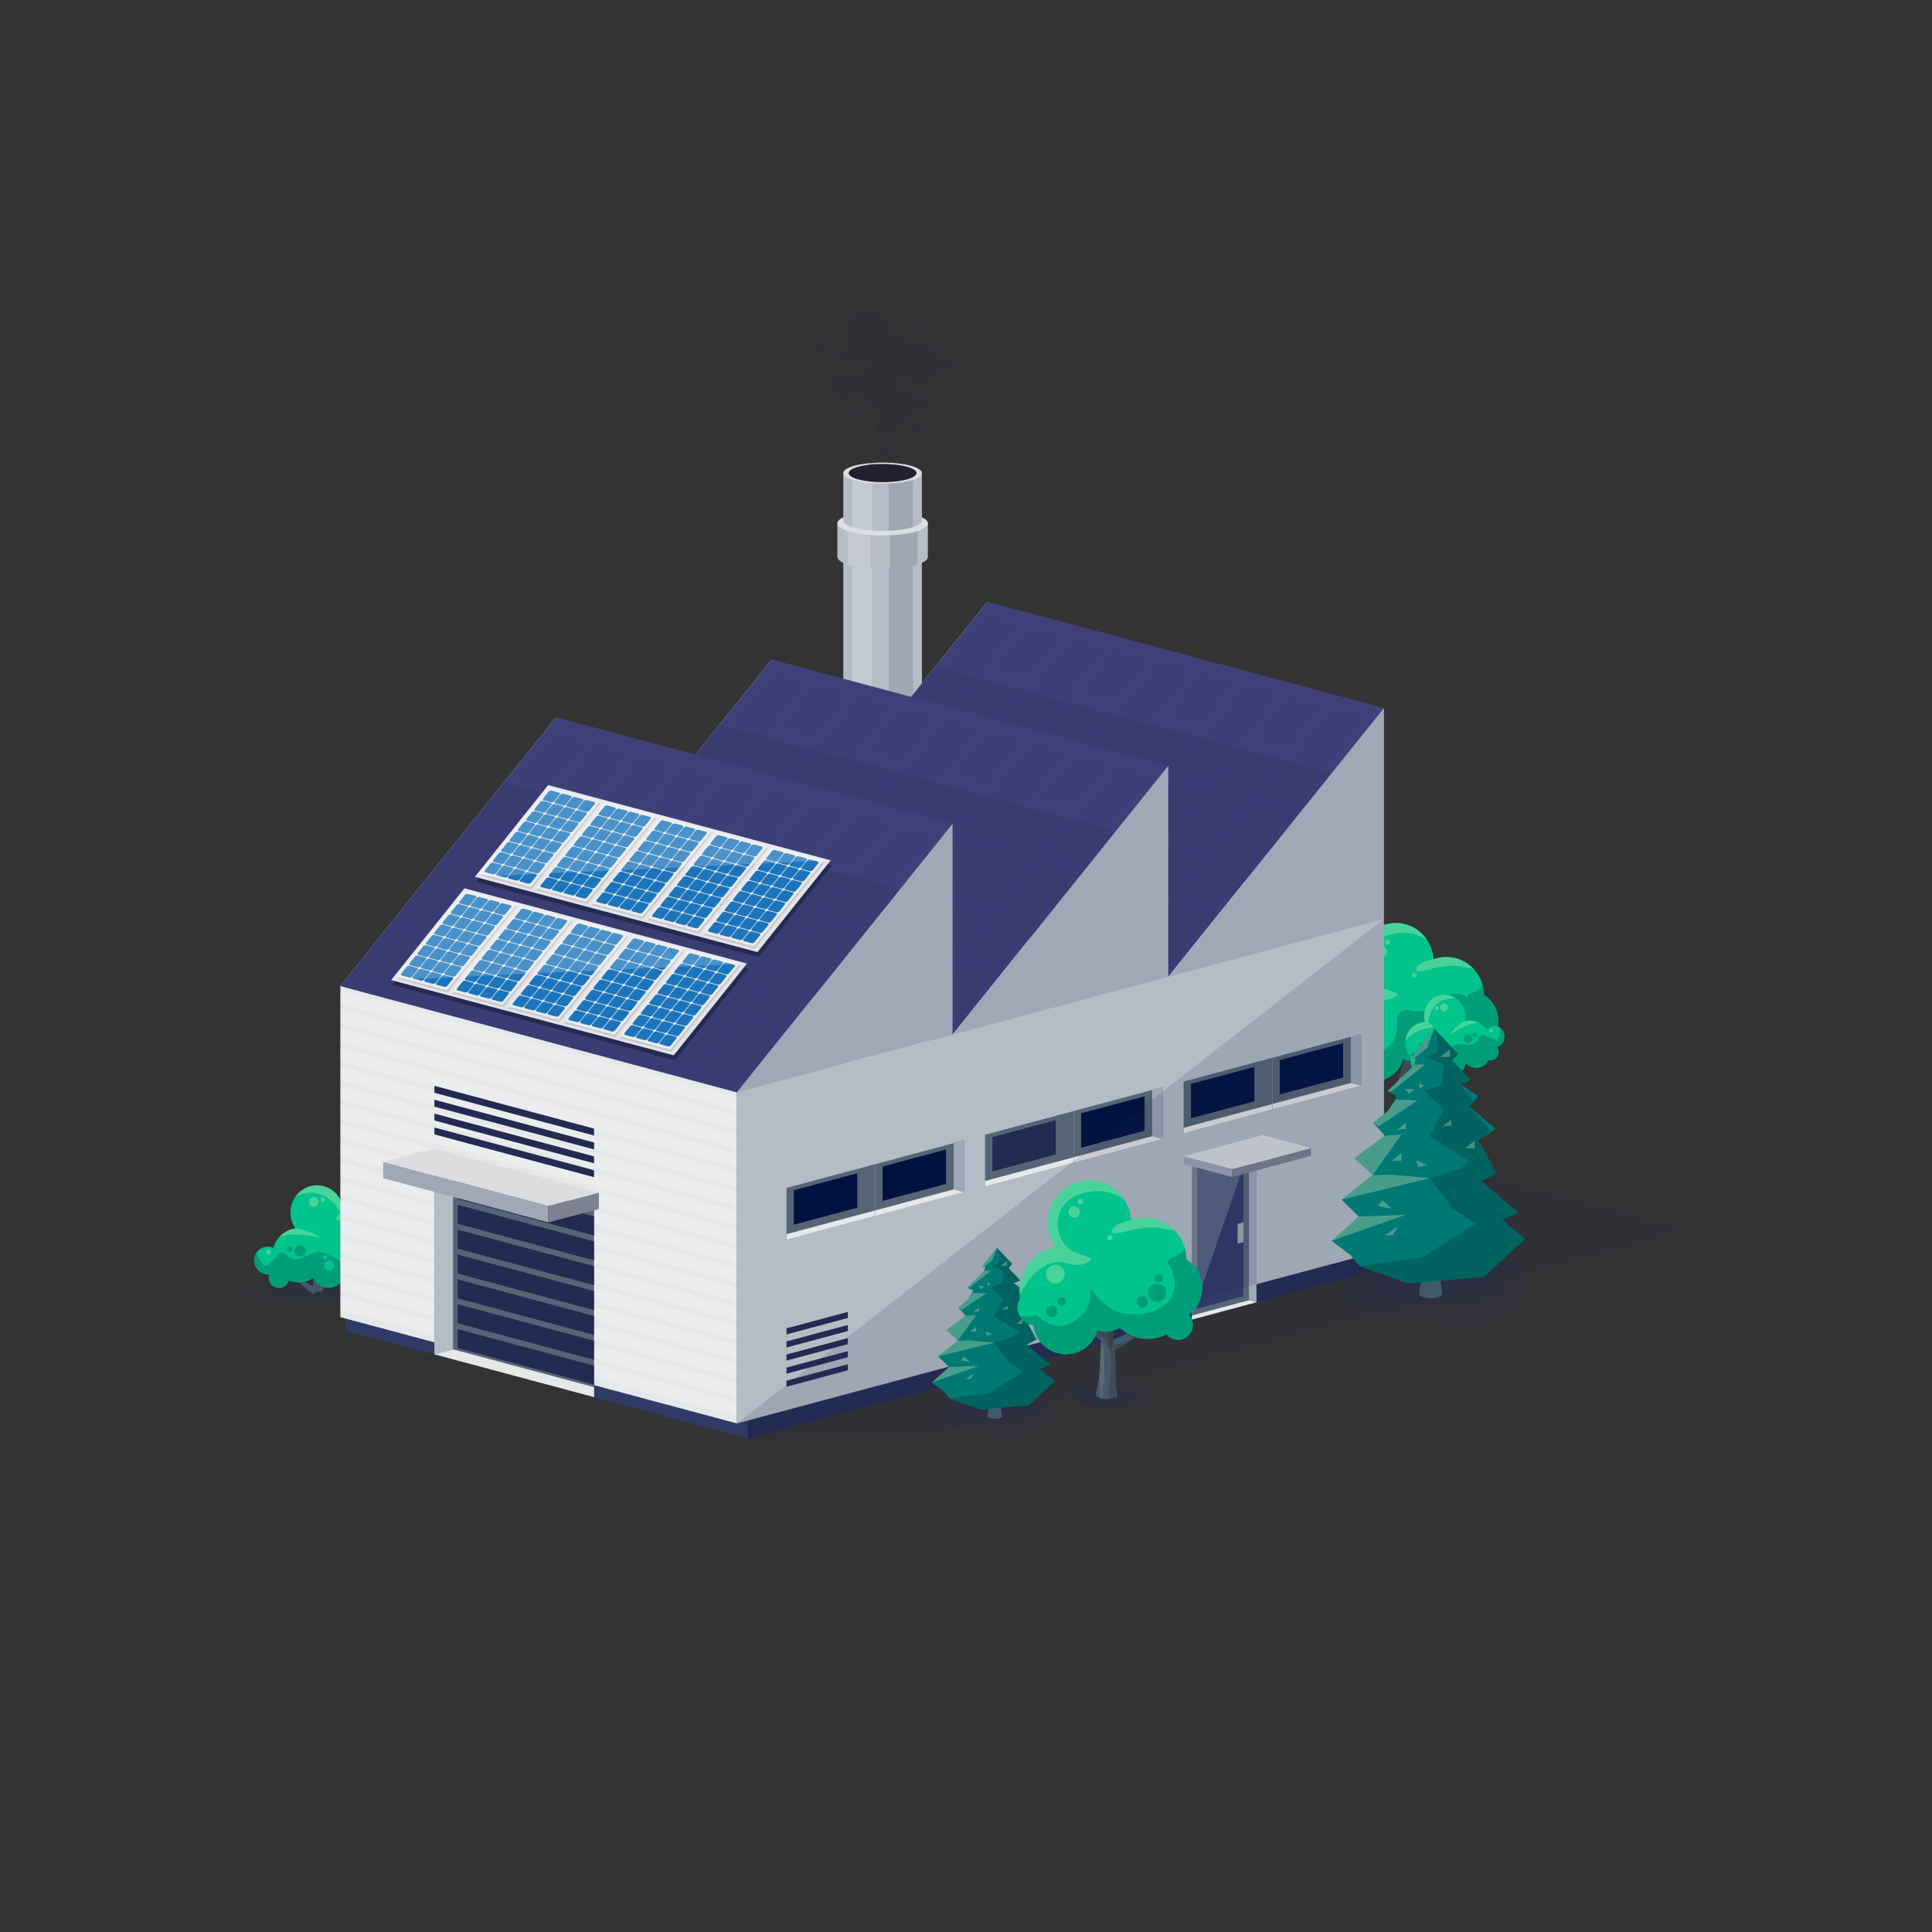 <?xml version="1.0" encoding="utf-8"?>
<!-- Generator: Adobe Illustrator 27.2.0, SVG Export Plug-In . SVG Version: 6.00 Build 0)  -->
<svg version="1.1" id="Lager_1" xmlns="http://www.w3.org/2000/svg" xmlns:xlink="http://www.w3.org/1999/xlink" x="0px" y="0px"
	 viewBox="0 0 960 960" style="enable-background:new 0 0 960 960;" xml:space="preserve">
<rect x="0" y="0" width="960" height="960" fill="#333333" stroke="none"/>
<style type="text/css">
	.st0{opacity:0.1;fill:#242B52;enable-background:new    ;}
	.st1{opacity:0.2;fill:#242B52;enable-background:new    ;}
	.st2{fill:#43596D;}
	.st3{fill:#00C48B;}
	.st4{opacity:0.3;fill:#F1F3BE;enable-background:new    ;}
	.st5{opacity:0.5;}
	.st6{opacity:0.71;fill:#005A56;enable-background:new    ;}
	
		.st7{opacity:0.2;clip-path:url(#SVGID_00000147932573639376839940000007364327519975349384_);fill:#2F1D00;enable-background:new    ;}
	
		.st8{opacity:0.2;clip-path:url(#SVGID_00000004517954525192508640000001586149252445499829_);fill:#2F1D00;enable-background:new    ;}
	
		.st9{opacity:0.13;clip-path:url(#SVGID_00000040534470151391776160000018397957521997958066_);fill:#FFDE96;enable-background:new    ;}
	.st10{fill:#87AD54;}
	.st11{opacity:0.15;fill:#242B52;enable-background:new    ;}
	.st12{fill:#B4BDC5;}
	
		.st13{opacity:0.15;clip-path:url(#SVGID_00000155148288035344161460000009670801644109589938_);fill:#242B52;enable-background:new    ;}
	
		.st14{opacity:0.2;clip-path:url(#SVGID_00000121967520291953311650000002372559786725333658_);fill:#FFFFFF;enable-background:new    ;}
	.st15{fill:#C7C8CF;}
	.st16{fill:#B6BDC5;}
	
		.st17{opacity:0.15;clip-path:url(#SVGID_00000062883431014562004970000012002615301256620164_);fill:#242B52;enable-background:new    ;}
	
		.st18{opacity:0.2;clip-path:url(#SVGID_00000153703571297784608680000002445990937950735766_);fill:#FFFFFF;enable-background:new    ;}
	.st19{fill:#DCDDDF;}
	
		.st20{opacity:0.15;clip-path:url(#SVGID_00000064328859736551718410000000793404056391137188_);fill:#242B52;enable-background:new    ;}
	
		.st21{opacity:0.2;clip-path:url(#SVGID_00000077319909738326031760000003474524338458380446_);fill:#FFFFFF;enable-background:new    ;}
	.st22{fill:#231F32;}
	.st23{fill:#303A66;}
	.st24{fill:#242B52;}
	.st25{fill:#F0F1F2;}
	.st26{fill:#E6E7E8;}
	.st27{opacity:0.2;}
	.st28{fill:#FFFFFF;}
	.st29{fill:#404079;}
	.st30{opacity:0.15;}
	.st31{fill:#566575;}
	.st32{fill:#9FA8B6;}
	.st33{fill:#00123E;}
	.st34{opacity:0.2;fill:#FFFFFF;enable-background:new    ;}
	.st35{fill:#7D8191;}
	.st36{fill:#E3E3E7;}
	.st37{fill:#EBEBEB;}
	.st38{fill:#1C75BC;}
	.st39{fill:#007874;}
	.st40{opacity:0.82;}
	
		.st41{opacity:0.13;clip-path:url(#SVGID_00000037682854600796887120000014378366437155428506_);fill:#FFDE96;enable-background:new    ;}
	
		.st42{opacity:0.2;clip-path:url(#SVGID_00000173138295282175927120000002261255541808739742_);fill:#2F1D00;enable-background:new    ;}
	
		.st43{opacity:0.2;clip-path:url(#SVGID_00000106846719122885054670000016262081356584042659_);fill:#2F1D00;enable-background:new    ;}
</style>
<g>
	<g>
		<g>
			<path class="st0" d="M120,640.99c0,4.26,13.25,7.71,29.6,7.71s29.6-3.45,29.6-7.71s-13.25-7.71-29.6-7.71
				C133.25,633.29,120,636.74,120,640.99z"/>
			<path class="st1" d="M133.07,641.4c0,2.84,9.94,5.14,22.2,5.14s22.2-2.3,22.2-5.14s-9.94-5.14-22.2-5.14
				C143.01,636.26,133.07,638.56,133.07,641.4z"/>
		</g>
		<path class="st2" d="M148.19,634.61c0.67-0.38-0.75-4.52-0.84-7.63c0,0,3.28,5.77,2.26,8.71c1.48,1.08,4.16,2.68,5.92,3.51
			c0.38-4.76,0.68-8.05,0.92-10.31c0.06-0.57-5.57-10.63-5.28-10.26c2.32,2.92,3.38,3.45,5.33,6.9c0.62,1.1,2.11-8.83,2.11-8.83
			c0.8,0.64-0.11,7.43,0.19,8.94c0.19,0.96,0.28,2.12,0.37,3.35c0.09,1.39,0.29,4.68,0.46,6.07c1.48-0.34,4.33-3.66,7.89-10.12
			c0,0-2.74,11.05-7.47,12.42c0.04,0.53,0.07,1,0.09,1.44c5.75-2.07,16.04-5.08,20.22-8.54c0,0-1.97,5-19.24,9.65l-0.73,0.76
			c0,0-0.01,1.16-1.39,1.23c-1.02,0.05-2.25-0.16-2.81,0.68s-1.14-0.21-2.88-1.28c-0.56-0.34-1.52-1.39-1.52-1.39
			c-6.7-5.09-13.99-13.18-13.99-13.18C139.51,628.6,146.74,633.16,148.19,634.61z"/>
		<g>
			<path class="st3" d="M128.41,621.27c2.05-1.91,4.99-2.27,7.44-1.18c1.41-5.13,5.7-8.99,10.92-9.72
				c-1.62-2.32-2.55-5.17-2.47-8.24c0.21-7.46,6.28-13.34,13.56-13.13c6.88,0.19,12.36,5.73,12.78,12.62
				c1.5-0.55,3.11-0.84,4.79-0.79c7.28,0.21,13.02,6.42,12.81,13.87c-0.04,1.53-0.34,2.98-0.84,4.34c1.14,2.07,1.79,4.47,1.72,7.03
				c-0.21,7.46-6.28,13.34-13.57,13.13c-2.29-0.06-4.42-0.73-6.27-1.84c-0.11,0.12-0.2,0.24-0.32,0.35
				c-3.35,3.11-8.62,2.87-11.76-0.52c-0.62-0.66-1.09-1.4-1.45-2.18c-2.18,1.47-4.8,2.3-7.6,2.22c-1.65-0.05-3.22-0.41-4.66-1.03
				c-0.21,0.93-0.68,1.8-1.42,2.49c-2.02,1.88-5.22,1.72-7.14-0.34c-1.31-1.42-1.69-3.35-1.15-5.04c-2.03,0.13-4.11-0.63-5.62-2.26
				C125.53,628.23,125.64,623.85,128.41,621.27z"/>
			<path class="st4" d="M153.46,597.23c0,1.35,1.1,2.45,2.45,2.45c1.36,0,2.46-1.1,2.46-2.45c0-1.36-1.1-2.46-2.46-2.46
				C154.56,594.77,153.46,595.87,153.46,597.23z"/>
			<path class="st4" d="M159.22,596.07c0,0.64,0.52,1.16,1.15,1.16c0.64,0,1.16-0.52,1.16-1.16c0-0.64-0.52-1.15-1.16-1.15
				C159.74,594.92,159.22,595.43,159.22,596.07z"/>
			<path class="st4" d="M132.25,622.04c0,0.64,0.52,1.16,1.15,1.16c0.64,0,1.15-0.52,1.15-1.16c0-0.64-0.52-1.15-1.15-1.15
				C132.76,620.88,132.25,621.4,132.25,622.04z"/>
			<g class="st5">
				<path class="st6" d="M175.56,639.21c-2.29-0.06-4.42-0.73-6.27-1.84c-0.11,0.12-0.2,0.24-0.32,0.35
					c-3.35,3.11-8.62,2.87-11.76-0.52c-0.62-0.66-1.09-1.4-1.45-2.18c-2.18,1.47-4.8,2.3-7.6,2.22c-1.65-0.05-3.22-0.41-4.66-1.03
					c-0.21,0.93-0.68,1.8-1.42,2.49c-2.02,1.88-5.22,1.72-7.14-0.34c-1.31-1.42-1.69-3.35-1.15-5.04c-2.03,0.13-4.11-0.63-5.62-2.26
					c-2.26-2.43-2.5-6.01-0.77-8.6c0.86,2.08,2.11,4.65,3.41,5.73c2.36,1.95,4.95-2.43,7.35-4.78c2.4-2.36,3.5,0.24,6.8,1.9
					c3.3,1.68,6.55-1.33,11.55-2.92c5.01-1.59,13.68,5.49,16.51,6.44s7.07,3.53,12.26,1.17c1.65-0.75,2.87-1.79,3.77-2.87
					C188.32,634.08,182.49,639.4,175.56,639.21z"/>
				<path class="st6" d="M146.29,621.54c0,1.56,1.27,2.82,2.83,2.82s2.83-1.26,2.83-2.82s-1.26-2.82-2.83-2.82
					C147.56,618.72,146.29,619.99,146.29,621.54z"/>
				<path class="st6" d="M178.32,618.32c0,1.32,1.06,2.38,2.37,2.38s2.37-1.06,2.37-2.38c0-1.31-1.06-2.38-2.37-2.38
					C179.39,615.95,178.32,617.01,178.32,618.32z"/>
				<path class="st6" d="M142.86,620.7c0,0.72,0.58,1.29,1.3,1.29s1.29-0.58,1.29-1.29c0-0.71-0.58-1.3-1.29-1.3
					C143.44,619.4,142.86,619.99,142.86,620.7z"/>
				<path class="st6" d="M184.16,618.11c0,0.72,0.58,1.29,1.29,1.29c0.72,0,1.3-0.58,1.3-1.29c0-0.71-0.58-1.29-1.3-1.29
					C184.74,616.81,184.16,617.39,184.16,618.11z"/>
				<path class="st6" d="M176.97,614.48c0,0.73,0.59,1.33,1.32,1.33c0.73,0,1.33-0.59,1.33-1.33c0-0.73-0.59-1.32-1.33-1.32
					C177.56,613.15,176.97,613.74,176.97,614.48z"/>
			</g>
			<path class="st4" d="M157.87,589c6.87,0.19,12.36,5.73,12.78,12.62c1.5-0.55,3.11-0.84,4.79-0.79c5.06,0.14,9.37,3.19,11.46,7.54
				c-5.7-4.24-14.58-3.03-18.9-2.09c-0.35,0.08-0.71-0.08-0.89-0.39s-0.15-0.7,0.08-0.97l1.34-1.55c0.42-0.48,0.48-1.18,0.15-1.72
				c-1.91-3.2-9.09-13.12-21.94-6.96C149.2,591.14,153.3,588.87,157.87,589z"/>
			<path class="st4" d="M146.75,610.33c7.28,0.78,12.47,4.82,12.47,4.82s-8.37-2.41-15.92-1.62c-1.07,0.11-2.8,0.53-4.51,1.14
				c2.04-2.3,4.84-3.87,7.98-4.31C146.77,610.36,146.76,610.34,146.75,610.33z"/>
			<path class="st3" d="M161.13,628.84c0,1.35,1.1,2.46,2.45,2.46c1.35,0,2.46-1.1,2.46-2.46c0-1.35-1.1-2.45-2.46-2.45
				S161.13,627.49,161.13,628.84z"/>
			<path class="st3" d="M160.37,624.7c0,0.64,0.52,1.16,1.16,1.16s1.16-0.52,1.16-1.16c0-0.64-0.52-1.15-1.16-1.15
				S160.37,624.06,160.37,624.7z"/>
		</g>
	</g>
	<g>
		<g>
			<path class="st1" d="M729.32,557.08c0,4.36-10.72,7.89-23.96,7.89c-13.23,0-23.95-3.53-23.95-7.89s10.72-7.89,23.95-7.89
				C718.6,549.2,729.32,552.73,729.32,557.08z"/>
			<path class="st1" d="M715.79,556.29c0,2.26-6.26,4.09-13.99,4.09s-13.99-1.83-13.99-4.09s6.26-4.09,13.99-4.09
				C709.52,552.19,715.79,554.03,715.79,556.29z"/>
		</g>
		<g>
			<g>
				<path id="SVGID_1_" class="st2" d="M708.78,555.17c-0.27,1.95-0.33,3.41-3.87,3.57c-4.17,0.19-11.91-1.25-12.16-3.57
					c0,0,0.4-16.83,5.21-28.45s4.39-34.85,4.8-39.27c0.41-4.41,2.41-6.61,2.41-6.61l3.61,3.17c0,0,0.8,20.67,0,28.28
					c-0.8,7.61-2.6,15.31-3.21,23.78C705.08,543.14,708.78,555.17,708.78,555.17z"/>
			</g>
			<g>
				<defs>
					<path id="SVGID_00000092430040222376623710000004446443571332034197_" d="M708.78,555.17c-0.27,1.95-0.33,3.41-3.87,3.57
						c-4.17,0.19-11.91-1.25-12.16-3.57c0,0,0.4-16.83,5.21-28.45s4.39-34.85,4.8-39.27c0.41-4.41,2.41-6.61,2.41-6.61l3.61,3.17
						c0,0,0.8,20.67,0,28.28c-0.8,7.61-2.6,15.31-3.21,23.78C705.08,543.14,708.78,555.17,708.78,555.17z"/>
				</defs>
				<clipPath id="SVGID_00000146485547838161087290000004524397325304969125_">
					<use xlink:href="#SVGID_00000092430040222376623710000004446443571332034197_"  style="overflow:visible;"/>
				</clipPath>
				
					<path style="opacity:0.2;clip-path:url(#SVGID_00000146485547838161087290000004524397325304969125_);fill:#2F1D00;enable-background:new    ;" d="
					M704.22,559.67c0,0-4.68-14.87-2.58-21.49c2.1-6.61,5.41-29.76,5.41-33.66s0.6-13.83-1.2-15.33s-3.61,2.71-3.61,2.71
					s-2.71-15.63-1.8-15.63s19.54,1.8,19.54,1.8l-8.11,70.33l0.3,8.72L704.22,559.67z"/>
			</g>
			<g>
				<defs>
					<path id="SVGID_00000140735206668900782200000009652270441767040424_" d="M708.78,555.17c-0.27,1.95-0.33,3.41-3.87,3.57
						c-4.17,0.19-11.91-1.25-12.16-3.57c0,0,0.4-16.83,5.21-28.45s4.39-34.85,4.8-39.27c0.41-4.41,2.41-6.61,2.41-6.61l3.61,3.17
						c0,0,0.8,20.67,0,28.28c-0.8,7.61-2.6,15.31-3.21,23.78C705.08,543.14,708.78,555.17,708.78,555.17z"/>
				</defs>
				<clipPath id="SVGID_00000129903681446483801800000011737859206583212726_">
					<use xlink:href="#SVGID_00000140735206668900782200000009652270441767040424_"  style="overflow:visible;"/>
				</clipPath>
				
					<path style="opacity:0.2;clip-path:url(#SVGID_00000129903681446483801800000011737859206583212726_);fill:#2F1D00;enable-background:new    ;" d="
					M694.17,535.63c0,0,4.19-1.53,4.88-0.56c0.7,0.98,0.14,1.26,1.53,3.49c1.4,2.23,6.14,2.09,6.56,1.81s5.3-0.14,4.32-1.67
					c-0.98-1.53,0.42-14.51-2.09-14.79c-2.51-0.28-13.39-1.12-13.39-0.7S694.17,535.63,694.17,535.63z"/>
			</g>
			<g>
				<defs>
					<path id="SVGID_00000075845166324965292680000014310535426001423280_" d="M708.78,555.17c-0.27,1.95-0.33,3.41-3.87,3.57
						c-4.17,0.19-11.91-1.25-12.16-3.57c0,0,0.4-16.83,5.21-28.45s4.39-34.85,4.8-39.27c0.41-4.41,2.41-6.61,2.41-6.61l3.61,3.17
						c0,0,0.8,20.67,0,28.28c-0.8,7.61-2.6,15.31-3.21,23.78C705.08,543.14,708.78,555.17,708.78,555.17z"/>
				</defs>
				<clipPath id="SVGID_00000007424113608355659660000003825335936323538339_">
					<use xlink:href="#SVGID_00000075845166324965292680000014310535426001423280_"  style="overflow:visible;"/>
				</clipPath>
				
					<path style="opacity:0.13;clip-path:url(#SVGID_00000007424113608355659660000003825335936323538339_);fill:#FFDE96;enable-background:new    ;" d="
					M696.14,559.3c0,0-0.39-8.14-0.04-12.08c0.35-3.95,2-4.36,1.84-7.12s-1.4-5.44-1.4-5.44s-0.91,3.21-1.4,5.58
					c-0.48,2.37-0.62,6.39-0.78,8.96s0,8.88,0,8.88L696.14,559.3z"/>
			</g>
		</g>
		<g>
			<path class="st3" d="M738.46,519.26c3.68-2.73,6.08-7.11,6.08-12.07c0-5.41-2.85-10.13-7.11-12.77
				c-0.16-10.25-8.15-18.64-18.26-18.92c-2.4-0.07-4.7,0.35-6.84,1.13c-0.6-9.83-8.43-17.74-18.24-18.01
				c-10.39-0.29-19.05,8.1-19.35,18.74c-0.12,4.36,1.2,8.4,3.49,11.7c-0.01,0.02-0.02,0.04-0.03,0.07
				c-8.95,1.27-15.96,8.98-16.23,18.54c-0.04,1.45,0.09,2.86,0.35,4.23c-1.88,2.93-1.6,6.91,0.93,9.62c1.35,1.45,3.11,2.29,4.91,2.5
				c0.89,7.43,7.16,13.18,14.78,13.18c6.79,0,12.51-4.57,14.3-10.82c3.2,1.05,6.84,0.74,9.97-1.15c3.2,3.01,7.44,4.9,12.13,5.03
				c3.22,0.09,6.28-0.66,8.97-2.05c1.24,1.5,3.1,2.45,5.19,2.45c3.74,0,6.77-3.03,6.77-6.78
				C740.28,522.08,739.58,520.46,738.46,519.26z"/>
			<path class="st4" d="M691.22,464.3c8.67-1.97,12.15-0.25,17.76,2.52c-3.3-4.82-8.7-8.04-14.89-8.21
				c-10.39-0.29-19.05,8.1-19.35,18.74c-0.12,4.36,1.2,8.4,3.49,11.7c-0.01,0.02-0.02,0.04-0.03,0.07
				c-8.95,1.27-15.96,8.98-16.23,18.54c-0.02,0.95,0.03,1.88,0.13,2.79c1.63-3.62,9.25-17.07,20.18-14.58
				c6.66,1.52,8.06,1.28,11.67-1.13c1.32-0.88,0.05-1.39-5.46-3.1C676.52,487.9,674.83,468.03,691.22,464.3z"/>
			<path class="st4" d="M704.38,480.2c-1.99,2.73,0.28,2.91,5.59,1.49c3.07-0.82,8.95-2.14,14.22-1.73c1.93,0.15,6.49,1.19,7.8,1.22
				c-3.28-3.39-7.78-5.54-12.82-5.68c-2.4-0.07-4.7,0.35-6.84,1.13C712.34,476.62,706.37,477.46,704.38,480.2z"/>
			<g class="st5">
				<path class="st6" d="M744.54,507.19c0-5.41-2.85-10.13-7.11-12.77c-0.03-1.77-0.3-3.48-0.77-5.11
					c-0.94,1.54-2.41,3.12-4.71,3.81c-5.22,1.58-1.99,4.31-1.99,4.31s-3.18-7.69-14.6-0.81c-4.82,2.91-6.59,7.19-12.65,5.77
					c-7.22-1.7-8.34,1.68-8.52,5.05s1.15,13.08-11.93,16.65c-6.19,1.68-12.51-4.48-12.51-4.48s-0.9,0.34-4.38,0.43
					c-1.23,0.04-2.3,0.04-3.18,0.04c0.3,0.5,0.63,0.99,1.04,1.43c1.35,1.45,3.11,2.29,4.91,2.5c0.89,7.43,7.16,13.18,14.78,13.18
					c6.79,0,12.51-4.57,14.3-10.82c3.2,1.05,6.84,0.74,9.97-1.15c3.2,3.01,7.44,4.9,12.13,5.03c3.22,0.09,6.28-0.66,8.97-2.05
					c1.24,1.5,3.1,2.45,5.19,2.45c3.74,0,6.77-3.03,6.77-6.78c0-1.78-0.69-3.4-1.82-4.61C742.14,516.52,744.54,512.14,744.54,507.19
					z"/>
				<path class="st6" d="M728.27,509.41c0,2.25-1.82,4.07-4.08,4.07c-2.25,0-4.08-1.83-4.08-4.07c0-2.25,1.83-4.08,4.08-4.08
					C726.45,505.34,728.27,507.16,728.27,509.41z"/>
				<path class="st6" d="M719.97,513.48c0,1.43-1.16,2.59-2.58,2.59c-1.43,0-2.59-1.16-2.59-2.59c0-1.43,1.16-2.58,2.59-2.58
					C718.82,510.9,719.97,512.06,719.97,513.48z"/>
				<path class="st6" d="M679.11,517.81c0,1.43-1.16,2.58-2.59,2.58c-1.43,0-2.59-1.16-2.59-2.58c0-1.43,1.16-2.58,2.59-2.58
					S679.11,516.39,679.11,517.81z"/>
				<path class="st6" d="M726.78,502.84c0,1.05-0.85,1.9-1.9,1.9c-1.05,0-1.9-0.85-1.9-1.9c0-1.05,0.85-1.9,1.9-1.9
					C725.93,500.95,726.78,501.8,726.78,502.84z"/>
				<path class="st6" d="M682.91,513.24c0,1.05-0.85,1.9-1.9,1.9c-1.05,0-1.9-0.85-1.9-1.9c0-1.05,0.85-1.9,1.9-1.9
					C682.06,511.35,682.91,512.2,682.91,513.24z"/>
			</g>
			<path class="st10" d="M734.54,522.18c0,1.43-1.16,2.58-2.59,2.58c-1.43,0-2.59-1.16-2.59-2.58c0-1.43,1.16-2.59,2.59-2.59
				C733.39,519.6,734.54,520.76,734.54,522.18z"/>
			<path class="st10" d="M736.92,518.02c0,0.92-0.74,1.66-1.66,1.66s-1.66-0.74-1.66-1.66s0.75-1.66,1.66-1.66
				C736.17,516.36,736.92,517.1,736.92,518.02z"/>
			<path class="st4" d="M689.27,472.9c0,1.43-1.16,2.59-2.59,2.59c-1.43,0-2.58-1.16-2.58-2.59c0-1.43,1.16-2.58,2.58-2.58
				C688.11,470.32,689.27,471.47,689.27,472.9z"/>
			<path class="st4" d="M682.38,500.95c0,2.33-1.89,4.22-4.22,4.22c-2.33,0-4.22-1.89-4.22-4.22c0-2.33,1.89-4.22,4.22-4.22
				C680.49,496.73,682.38,498.62,682.38,500.95z"/>
			<path class="st4" d="M690.67,468.21c0,0.67-0.54,1.21-1.21,1.21c-0.67,0-1.21-0.54-1.21-1.21c0-0.67,0.54-1.22,1.21-1.22
				C690.12,466.99,690.67,467.53,690.67,468.21z"/>
			<path class="st4" d="M704.03,484.52c0,0.67-0.54,1.21-1.21,1.21c-0.67,0-1.22-0.54-1.22-1.21c0-0.67,0.55-1.22,1.22-1.22
				C703.49,483.3,704.03,483.85,704.03,484.52z"/>
		</g>
		<g>
			<path class="st3" d="M744.31,510.08c-2.03-0.8-4.25-0.23-5.72,1.26c-2.48-3.31-6.67-4.89-10.66-3.93
				c0.51-2.14,0.38-4.46-0.56-6.66c-2.27-5.33-8.33-7.86-13.54-5.64c-4.92,2.09-7.31,7.66-5.66,12.76
				c-1.24,0.03-2.49,0.28-3.69,0.79c-5.21,2.22-7.59,8.34-5.32,13.67c0.47,1.09,1.09,2.06,1.84,2.9c-0.24,1.82-0.02,3.74,0.75,5.57
				c2.27,5.33,8.33,7.86,13.54,5.65c1.64-0.7,2.99-1.78,4.01-3.11c0.12,0.05,0.22,0.12,0.33,0.16c3.31,1.29,7.05-0.37,8.36-3.72
				c0.26-0.65,0.39-1.32,0.43-1.99c1.99,0.45,4.13,0.3,6.13-0.55c1.18-0.5,2.21-1.21,3.08-2.07c0.42,0.61,1,1.11,1.73,1.4
				c2,0.78,4.26-0.24,5.06-2.27c0.54-1.4,0.27-2.9-0.6-3.97c1.5-0.48,2.79-1.62,3.42-3.23C748.37,514.3,747.04,511.16,744.31,510.08
				z"/>
			<path class="st4" d="M719.37,499.81c0.38,0.98-0.1,2.09-1.08,2.47c-0.98,0.39-2.09-0.1-2.47-1.08c-0.39-0.98,0.1-2.09,1.08-2.47
				C717.88,498.34,718.98,498.83,719.37,499.81z"/>
			<path class="st4" d="M714.87,500.61c0.18,0.46-0.05,0.98-0.51,1.16s-0.98-0.05-1.16-0.51s0.05-0.98,0.51-1.16
				C714.17,499.92,714.69,500.15,714.87,500.61z"/>
			<path class="st4" d="M741.75,511.73c0.18,0.46-0.05,0.98-0.51,1.16s-0.98-0.05-1.16-0.51c-0.18-0.46,0.05-0.98,0.51-1.16
				C741.05,511.04,741.57,511.27,741.75,511.73z"/>
			<g class="st5">
				<path class="st6" d="M715.3,536.44c1.64-0.7,2.99-1.78,4.01-3.11c0.12,0.05,0.22,0.12,0.33,0.16c3.31,1.29,7.05-0.37,8.36-3.72
					c0.26-0.65,0.39-1.32,0.43-1.99c1.99,0.45,4.13,0.3,6.13-0.55c1.18-0.5,2.21-1.21,3.08-2.07c0.42,0.61,1,1.11,1.73,1.4
					c2,0.78,4.26-0.24,5.06-2.27c0.54-1.4,0.27-2.9-0.6-3.97c1.5-0.48,2.79-1.62,3.42-3.23c0.95-2.4,0.1-5.05-1.89-6.44
					c-0.03,1.75-0.2,3.96-0.84,5.11c-1.15,2.08-4.27-0.35-6.67-1.37c-2.4-1.03-2.46,1.16-4.38,3.31c-1.91,2.15-5.11,0.9-9.18,1.17
					c-4.07,0.27-8.33,7.85-10.11,9.35c-1.78,1.49-4.11,4.56-8.53,4.33c-1.41-0.07-2.59-0.48-3.54-1.01
					C704.62,536.36,710.34,538.55,715.3,536.44z"/>
				<path class="st6" d="M731.45,515.36c0.44,1.13-0.11,2.4-1.24,2.85c-1.13,0.44-2.4-0.11-2.85-1.24c-0.44-1.13,0.11-2.4,1.24-2.84
					C729.74,513.68,731.01,514.23,731.45,515.36z"/>
				<path class="st6" d="M707.38,522.12c0.37,0.95-0.09,2.02-1.04,2.39c-0.95,0.37-2.02-0.09-2.39-1.04
					c-0.37-0.95,0.09-2.02,1.04-2.39C705.93,520.71,707,521.18,707.38,522.12z"/>
				<path class="st6" d="M733.7,513.77c0.2,0.52-0.05,1.1-0.57,1.3s-1.1-0.05-1.3-0.57s0.05-1.1,0.57-1.3
					C732.91,513,733.5,513.26,733.7,513.77z"/>
				<path class="st6" d="M703.1,523.63c0.2,0.52-0.05,1.1-0.57,1.3s-1.1-0.05-1.31-0.57c-0.2-0.52,0.05-1.1,0.57-1.3
					C702.31,522.85,702.89,523.11,703.1,523.63z"/>
				<path class="st6" d="M707.26,518.96c0.21,0.53-0.05,1.13-0.58,1.33c-0.53,0.21-1.13-0.05-1.34-0.58s0.05-1.13,0.58-1.33
					C706.46,518.17,707.06,518.43,707.26,518.96z"/>
			</g>
			<path class="st4" d="M713.84,495.11c-4.92,2.09-7.31,7.66-5.66,12.76c-1.24,0.03-2.48,0.28-3.69,0.79
				c-3.62,1.54-5.87,4.97-6.15,8.71c2.91-4.69,9.68-6.34,13.08-6.88c0.27-0.04,0.49-0.26,0.53-0.53c0.05-0.27-0.09-0.55-0.33-0.68
				l-1.41-0.74c-0.44-0.23-0.68-0.72-0.6-1.2c0.47-2.86,2.85-12.07,13.89-11.26C720.72,494.2,717.11,493.72,713.84,495.11z"/>
			<path class="st4" d="M727.94,507.38c-5.04,2.63-7.65,7.03-7.65,7.03s5.37-4.12,11.05-5.69c0.8-0.22,2.17-0.41,3.58-0.45
				c-2.13-1.08-4.6-1.43-6.99-0.85C727.94,507.4,727.94,507.39,727.94,507.38z"/>
			<path class="st3" d="M722.8,524.85c0.38,0.98-0.1,2.09-1.08,2.47c-0.98,0.38-2.09-0.1-2.47-1.08c-0.38-0.98,0.1-2.09,1.08-2.47
				C721.31,523.39,722.41,523.87,722.8,524.85z"/>
			<path class="st3" d="M722.17,521.64c0.18,0.46-0.05,0.98-0.51,1.16s-0.98-0.05-1.16-0.51s0.05-0.98,0.51-1.16
				C721.47,520.95,721.99,521.18,722.17,521.64z"/>
		</g>
	</g>
	<g>
		<polygon class="st11" points="625.81,553.85 371.58,621.97 371.58,714.71 453.62,714.71 840,611.18 		"/>
		<g>
			<g>
				<g>
					<g>
						<g>
							<path id="SVGID_00000066503794789994497370000011791825340437732029_" class="st12" d="M419.04,268.01v276.24l0,0
								c0,1.34,1.91,2.68,5.72,3.7c7.63,2.04,19.99,2.04,27.61,0c3.81-1.02,5.72-2.36,5.72-3.7V268.01H419.04z"/>
						</g>
						<g>
							<defs>
								<path id="SVGID_00000052795206442362980440000008116881537079793829_" d="M419.04,268.01v276.24l0,0
									c0,1.34,1.91,2.68,5.72,3.7c7.63,2.04,19.99,2.04,27.61,0c3.81-1.02,5.72-2.36,5.72-3.7V268.01H419.04z"/>
							</defs>
							<clipPath id="SVGID_00000011000756152764307270000007122154840643189183_">
								<use xlink:href="#SVGID_00000052795206442362980440000008116881537079793829_"  style="overflow:visible;"/>
							</clipPath>
							
								<rect x="441.62" y="268" style="opacity:0.15;clip-path:url(#SVGID_00000011000756152764307270000007122154840643189183_);fill:#242B52;enable-background:new    ;" width="12.02" height="281.47"/>
						</g>
						<g>
							<defs>
								<path id="SVGID_00000182526974190985788050000013899222593378702778_" d="M419.04,268.01v276.24l0,0
									c0,1.34,1.91,2.68,5.72,3.7c7.63,2.04,19.99,2.04,27.61,0c3.81-1.02,5.72-2.36,5.72-3.7V268.01H419.04z"/>
							</defs>
							<clipPath id="SVGID_00000147196528616727531100000004602357857181858223_">
								<use xlink:href="#SVGID_00000182526974190985788050000013899222593378702778_"  style="overflow:visible;"/>
							</clipPath>
							
								<rect x="423.48" y="268" style="opacity:0.2;clip-path:url(#SVGID_00000147196528616727531100000004602357857181858223_);fill:#FFFFFF;enable-background:new    ;" width="9.84" height="281.47"/>
						</g>
					</g>
					<ellipse class="st15" cx="438.56" cy="268.01" rx="19.53" ry="5.23"/>
				</g>
			</g>
			<g>
				<g>
					<g>
						<g>
							<path id="SVGID_00000110432543494615012650000006775950383106509198_" class="st16" d="M416.06,260.04v16.63l0,0
								c0,1.54,2.2,3.09,6.59,4.26c8.79,2.35,23.03,2.35,31.82,0c4.39-1.18,6.59-2.72,6.59-4.26v-16.63H416.06z"/>
						</g>
						<g>
							<defs>
								<path id="SVGID_00000008143621769684683480000012516429018353314455_" d="M416.06,260.04v16.63l0,0
									c0,1.54,2.2,3.09,6.59,4.26c8.79,2.35,23.03,2.35,31.82,0c4.39-1.18,6.59-2.72,6.59-4.26v-16.63H416.06z"/>
							</defs>
							<clipPath id="SVGID_00000021118573611902950130000017710170817605918653_">
								<use xlink:href="#SVGID_00000008143621769684683480000012516429018353314455_"  style="overflow:visible;"/>
							</clipPath>
							
								<rect x="442.08" y="260.04" style="opacity:0.15;clip-path:url(#SVGID_00000021118573611902950130000017710170817605918653_);fill:#242B52;enable-background:new    ;" width="13.86" height="22.66"/>
						</g>
						<g>
							<defs>
								<path id="SVGID_00000165235498069079298150000000336859456601812121_" d="M416.06,260.04v16.63l0,0
									c0,1.54,2.2,3.09,6.59,4.26c8.79,2.35,23.03,2.35,31.82,0c4.39-1.18,6.59-2.72,6.59-4.26v-16.63H416.06z"/>
							</defs>
							<clipPath id="SVGID_00000181802967159471658880000015462795712989841056_">
								<use xlink:href="#SVGID_00000165235498069079298150000000336859456601812121_"  style="overflow:visible;"/>
							</clipPath>
							
								<rect x="421.19" y="260.04" style="opacity:0.2;clip-path:url(#SVGID_00000181802967159471658880000015462795712989841056_);fill:#FFFFFF;enable-background:new    ;" width="11.34" height="22.66"/>
						</g>
					</g>
					<ellipse class="st19" cx="438.56" cy="260.04" rx="22.5" ry="6.03"/>
				</g>
			</g>
			<g>
				<g>
					<g>
						<g>
							<path id="SVGID_00000173132492005762477820000007557482027495865277_" class="st12" d="M419.04,235.07v23.51l0,0
								c0,1.34,1.91,2.68,5.72,3.7c7.63,2.04,19.99,2.04,27.61,0c3.81-1.02,5.72-2.36,5.72-3.7v-23.51H419.04z"/>
						</g>
						<g>
							<defs>
								<path id="SVGID_00000157992503625012476530000013630032111351328920_" d="M419.04,235.07v23.51l0,0
									c0,1.34,1.91,2.68,5.72,3.7c7.63,2.04,19.99,2.04,27.61,0c3.81-1.02,5.72-2.36,5.72-3.7v-23.51H419.04z"/>
							</defs>
							<clipPath id="SVGID_00000120550864558799383660000014487009007569427896_">
								<use xlink:href="#SVGID_00000157992503625012476530000013630032111351328920_"  style="overflow:visible;"/>
							</clipPath>
							
								<rect x="441.62" y="235.07" style="opacity:0.15;clip-path:url(#SVGID_00000120550864558799383660000014487009007569427896_);fill:#242B52;enable-background:new    ;" width="12.02" height="28.75"/>
						</g>
						<g>
							<defs>
								<path id="SVGID_00000111169774539545725590000015716864020743790738_" d="M419.04,235.07v23.51l0,0
									c0,1.34,1.91,2.68,5.72,3.7c7.63,2.04,19.99,2.04,27.61,0c3.81-1.02,5.72-2.36,5.72-3.7v-23.51H419.04z"/>
							</defs>
							<clipPath id="SVGID_00000062149959794599866890000009691188408194543507_">
								<use xlink:href="#SVGID_00000111169774539545725590000015716864020743790738_"  style="overflow:visible;"/>
							</clipPath>
							
								<rect x="423.48" y="235.07" style="opacity:0.2;clip-path:url(#SVGID_00000062149959794599866890000009691188408194543507_);fill:#FFFFFF;enable-background:new    ;" width="9.84" height="28.75"/>
						</g>
					</g>
					<ellipse class="st19" cx="438.56" cy="235.07" rx="19.53" ry="5.23"/>
					<ellipse class="st22" cx="438.56" cy="235.07" rx="16.86" ry="4.52"/>
				</g>
			</g>
			<path class="st11" d="M428.54,205.67c0,1.8-1.45,3.25-3.25,3.25s-3.25-1.46-3.25-3.25c0-1.8,1.45-3.26,3.25-3.26
				S428.54,203.87,428.54,205.67z M438.56,219.02c-2.48,0-4.45,2.06-4.45,4.46c0,2.48,1.97,4.54,4.45,4.54s4.54-2.05,4.54-4.54
				C443.1,221.08,441.04,219.02,438.56,219.02z M430.26,214.31c-1.29,0-2.31,1.03-2.31,2.32s1.02,2.31,2.31,2.31
				c1.28,0,2.31-1.02,2.31-2.31S431.54,214.31,430.26,214.31z M469.99,178.52c-1.02,0-1.92,0.51-2.51,1.26
				c-0.28-5.75-5.04-10.42-10.93-10.42c-1.2,0-2.35,0.2-3.44,0.57c-1.93-2.85-5.1-4.77-8.71-4.99c-1.14-5.95-6.34-10.49-12.69-10.49
				c-7.11,0-12.93,5.82-12.93,12.93c0,1.59,0.29,3.1,0.82,4.51c-2.04,0.72-3.56,2.68-3.56,5c0,2.91,2.4,5.23,5.22,5.23
				c2.15,0,4.01-1.27,4.84-3.09c1.7,0.82,3.6,1.29,5.61,1.29c0.41,0,0.81-0.03,1.21-0.06c0.25,0.68,0.57,1.34,0.94,1.95
				c-3.47,0.65-6.34,3.04-7.65,6.24c-1.1-2.46-3.57-4.19-6.42-4.19c-3.85,0-7.02,3.17-7.02,7.02s3.16,7.02,7.02,7.02
				c2.54,0,4.78-1.38,6.01-3.41c1.17,4.34,5.18,7.61,9.92,7.61c0.35,0,0.7-0.01,1.04-0.05c0.14,1.04,0.46,2.02,0.92,2.91
				c-1.85,1.27-3.07,3.4-3.07,5.79c0,3.85,3.17,7.02,7.02,7.02c3.94,0,7.02-3.17,7.02-7.02c0-0.49-0.05-0.96-0.14-1.43
				c2.36-0.82,4.28-2.6,5.29-4.89c0.89,0.72,2.01,1.18,3.25,1.18c2.91,0,5.31-2.39,5.31-5.31c0-2.91-2.4-5.22-5.31-5.22
				c-1.4,0-2.65,0.54-3.59,1.42c-1.48-2.71-4.32-4.57-7.55-4.66c-0.01-1.63-0.41-3.16-1.09-4.52c1.07-0.11,2.09-0.38,3.06-0.76
				c1.99,2.63,5.12,4.33,8.65,4.33c5.04,0,9.25-3.36,10.54-7.97c0.53,1.07,1.63,1.81,2.9,1.81c1.8,0,3.25-1.46,3.25-3.25
				C473.24,180.06,471.79,178.52,469.99,178.52z M455.09,210.38c-1.29,0-2.31,1.02-2.31,2.23c0,1.29,1.02,2.31,2.31,2.31
				c1.28,0,2.32-1.02,2.32-2.31C457.41,211.4,456.37,210.38,455.09,210.38z M408.42,168.42c-2.48,0-4.54,1.97-4.54,4.45
				c0,2.48,2.06,4.54,4.54,4.54c2.4,0,4.45-2.06,4.45-4.54C412.87,170.38,410.82,168.42,408.42,168.42z M457.06,166.19
				c1.8,0,3.34-1.46,3.34-3.25c0-1.8-1.54-3.26-3.34-3.26s-3.26,1.46-3.26,3.26C453.8,164.73,455.26,166.19,457.06,166.19z
				 M444.13,149.32c1.28,0,2.31-1.03,2.31-2.31c0-1.2-1.02-2.23-2.31-2.23c-1.2,0-2.23,1.03-2.23,2.23
				C441.9,148.29,442.93,149.32,444.13,149.32z M433.85,228.79c-0.94,0-1.71,0.77-1.71,1.8c0,0.94,0.77,1.8,1.71,1.8
				c1.03,0,1.8-0.86,1.8-1.8C435.65,229.56,434.88,228.79,433.85,228.79z"/>
		</g>
		<g>
			<polygon class="st23" points="171.8,609.18 171.8,661.17 371.58,714.71 371.58,662.71 			"/>
			<g>
				<polygon class="st24" points="684.96,578.75 371.58,662.71 371.58,714.71 684.96,630.74 				"/>
			</g>
		</g>
		<g>
			<polygon class="st12" points="687.68,456.62 366.16,542.76 366.16,707.29 687.68,621.15 			"/>
			<polygon class="st25" points="687.68,456.62 366.16,542.76 169.13,489.95 490.64,403.82 			"/>
			<polygon class="st26" points="169.13,489.95 169.13,654.49 366.16,707.29 366.16,542.76 			"/>
		</g>
		<g class="st27">
			<polygon class="st28" points="169.13,644.25 169.13,650.82 366.16,703.63 366.16,697.05 			"/>
			<polygon class="st28" points="169.13,634.74 169.13,641.31 366.16,694.12 366.16,687.54 			"/>
			<polygon class="st28" points="169.13,625.23 169.13,631.8 366.16,684.61 366.16,678.03 			"/>
			<polygon class="st28" points="169.13,615.72 169.13,622.29 366.16,675.1 366.16,668.52 			"/>
			<polygon class="st28" points="169.13,606.21 169.13,612.78 366.16,665.59 366.16,659.01 			"/>
			<polygon class="st28" points="169.13,596.7 169.13,603.28 366.16,656.08 366.16,649.5 			"/>
			<polygon class="st28" points="169.13,587.19 169.13,593.77 366.16,646.57 366.16,639.99 			"/>
			<polygon class="st28" points="169.13,577.68 169.13,584.26 366.16,637.06 366.16,630.49 			"/>
			<polygon class="st28" points="169.13,568.17 169.13,574.75 366.16,627.55 366.16,620.98 			"/>
			<polygon class="st28" points="169.13,558.66 169.13,565.24 366.16,618.04 366.16,611.47 			"/>
			<polygon class="st28" points="169.13,549.15 169.13,555.73 366.16,608.53 366.16,601.96 			"/>
			<polygon class="st28" points="169.13,539.64 169.13,546.22 366.16,599.02 366.16,592.45 			"/>
			<polygon class="st28" points="169.13,530.14 169.13,536.71 366.16,589.51 366.16,582.94 			"/>
			<polygon class="st28" points="169.13,520.63 169.13,527.2 366.16,580 366.16,573.43 			"/>
			<polygon class="st28" points="169.13,511.12 169.13,517.69 366.16,570.49 366.16,563.92 			"/>
			<polygon class="st28" points="169.13,501.61 169.13,508.18 366.16,560.98 366.16,554.41 			"/>
			<polygon class="st28" points="169.13,492.1 169.13,498.67 366.16,551.47 366.16,544.9 			"/>
		</g>
		<g>
			<polygon class="st26" points="276.3,461.24 169.13,489.95 276.3,356.43 			"/>
			<polygon class="st26" points="383.47,432.52 276.3,461.24 383.47,327.71 			"/>
			<polygon class="st26" points="490.64,403.81 383.47,432.52 490.64,298.99 			"/>
		</g>
		<polygon class="st29" points="687.68,351.8 580.51,485.33 383.47,432.52 490.64,298.99 		"/>
		<polygon class="st11" points="464.7,331.32 383.47,432.52 580.51,485.33 661.73,384.13 		"/>
		<g class="st30">
			<g>
				<polygon class="st23" points="626.88,395.23 644.09,399.84 679.34,356.01 662.12,351.4 				"/>
				<polygon class="st23" points="587.23,444.54 604.44,449.15 639.69,405.32 622.47,400.71 				"/>
				<polygon class="st23" points="565.2,471.94 582.42,476.55 600.04,454.63 582.82,450.02 				"/>
				<polygon class="st23" points="622.56,367.44 639.78,372.05 657.4,350.14 640.19,345.52 				"/>
				<polygon class="st23" points="582.91,416.75 600.13,421.36 635.37,377.53 618.16,372.92 				"/>
				<polygon class="st23" points="543.26,466.06 560.48,470.67 595.72,426.84 578.51,422.23 				"/>
			</g>
			<g>
				<polygon class="st23" points="583.81,383.68 601.03,388.29 636.27,344.46 619.06,339.85 				"/>
				<polygon class="st23" points="544.16,432.99 561.38,437.6 596.62,393.77 579.41,389.16 				"/>
				<polygon class="st23" points="522.13,460.38 539.35,465 556.97,443.08 539.76,438.47 				"/>
				<polygon class="st23" points="579.5,355.88 596.71,360.5 614.33,338.58 597.12,333.97 				"/>
				<polygon class="st23" points="539.85,405.19 557.06,409.81 592.3,365.98 575.09,361.36 				"/>
				<polygon class="st23" points="500.2,454.5 517.41,459.12 552.65,415.29 535.44,410.67 				"/>
			</g>
			<g>
				<polygon class="st23" points="540.75,372.12 557.96,376.74 593.2,332.91 575.99,328.29 				"/>
				<polygon class="st23" points="501.1,421.43 518.31,426.05 553.55,382.22 536.34,377.6 				"/>
				<polygon class="st23" points="479.07,448.83 496.28,453.44 513.9,431.53 496.69,426.91 				"/>
				<polygon class="st23" points="536.43,344.33 553.64,348.94 571.27,327.03 554.05,322.42 				"/>
				<polygon class="st23" points="496.78,393.64 513.99,398.25 549.24,354.42 532.02,349.81 				"/>
				<polygon class="st23" points="457.13,442.95 474.34,447.56 509.59,403.73 492.37,399.12 				"/>
			</g>
			<g>
				<polygon class="st23" points="497.68,360.57 514.89,365.18 550.14,321.35 532.92,316.74 				"/>
				<polygon class="st23" points="458.03,409.88 475.24,414.49 510.49,370.66 493.27,366.05 				"/>
				<polygon class="st23" points="436,437.28 453.21,441.89 470.84,419.97 453.62,415.36 				"/>
				<polygon class="st23" points="493.36,332.78 510.58,337.39 528.2,315.47 510.98,310.86 				"/>
				<polygon class="st23" points="453.71,382.09 470.93,386.7 506.17,342.87 488.96,338.26 				"/>
				<polygon class="st23" points="414.06,431.4 431.28,436.01 466.52,392.18 449.31,387.57 				"/>
			</g>
			<g>
				<polygon class="st23" points="454.61,349.02 471.83,353.63 507.07,309.8 489.86,305.19 				"/>
				<polygon class="st23" points="414.96,398.33 432.18,402.94 467.42,359.11 450.21,354.5 				"/>
				<polygon class="st23" points="392.93,425.72 410.15,430.33 427.77,408.42 410.56,403.81 				"/>
			</g>
		</g>
		<polygon class="st29" points="580.51,380.51 473.33,514.04 276.3,461.24 383.47,327.71 		"/>
		<g class="st30">
			<g>
				<polygon class="st23" points="521,424.28 538.21,428.89 573.46,385.06 556.25,380.45 				"/>
				<polygon class="st23" points="481.35,473.59 498.56,478.2 533.81,434.37 516.6,429.76 				"/>
				<polygon class="st23" points="459.32,500.99 476.54,505.6 494.16,483.68 476.95,479.07 				"/>
				<polygon class="st23" points="516.68,396.49 533.9,401.1 551.52,379.18 534.31,374.57 				"/>
				<polygon class="st23" points="477.03,445.8 494.25,450.41 529.49,406.58 512.28,401.97 				"/>
				<polygon class="st23" points="437.38,495.11 454.6,499.72 489.84,455.89 472.63,451.28 				"/>
			</g>
			<g>
				<polygon class="st23" points="477.93,412.73 495.15,417.34 530.39,373.51 513.18,368.9 				"/>
				<polygon class="st23" points="438.28,462.04 455.5,466.65 490.74,422.82 473.53,418.21 				"/>
				<polygon class="st23" points="416.26,489.43 433.47,494.04 451.09,472.13 433.88,467.52 				"/>
				<polygon class="st23" points="473.62,384.93 490.83,389.55 508.45,367.63 491.24,363.02 				"/>
				<polygon class="st23" points="433.97,434.24 451.18,438.86 486.43,395.03 469.21,390.41 				"/>
				<polygon class="st23" points="394.32,483.55 411.53,488.17 446.78,444.34 429.56,439.72 				"/>
			</g>
			<g>
				<polygon class="st23" points="434.87,401.17 452.08,405.79 487.33,361.96 470.11,357.34 				"/>
				<polygon class="st23" points="395.22,450.48 412.43,455.1 447.68,411.27 430.46,406.65 				"/>
				<polygon class="st23" points="373.19,477.88 390.4,482.49 408.03,460.58 390.81,455.96 				"/>
				<polygon class="st23" points="430.55,373.38 447.76,377.99 465.39,356.08 448.17,351.46 				"/>
				<polygon class="st23" points="390.9,422.69 408.11,427.3 443.36,383.47 426.14,378.86 				"/>
				<polygon class="st23" points="351.25,472 368.46,476.61 403.71,432.78 386.49,428.17 				"/>
			</g>
			<g>
				<polygon class="st23" points="391.8,389.62 409.01,394.23 444.26,350.4 427.04,345.79 				"/>
				<polygon class="st23" points="352.15,438.93 369.36,443.54 404.61,399.71 387.39,395.1 				"/>
				<polygon class="st23" points="330.12,466.32 347.34,470.94 364.96,449.02 347.74,444.41 				"/>
				<polygon class="st23" points="387.48,361.83 404.7,366.44 422.32,344.52 405.11,339.91 				"/>
				<polygon class="st23" points="347.83,411.14 365.05,415.75 400.29,371.92 383.08,367.31 				"/>
				<polygon class="st23" points="308.18,460.45 325.4,465.06 360.64,421.23 343.43,416.62 				"/>
			</g>
			<g>
				<polygon class="st23" points="348.73,378.07 365.95,382.68 401.19,338.85 383.98,334.24 				"/>
				<polygon class="st23" points="309.08,427.38 326.3,431.99 361.54,388.16 344.33,383.55 				"/>
				<polygon class="st23" points="287.06,454.77 304.27,459.38 321.89,437.47 304.68,432.86 				"/>
			</g>
		</g>
		<g>
			<g>
				<g>
					<polygon class="st31" points="434.9,604.19 479,592.38 479,566.65 434.9,578.47 					"/>
					<polygon class="st32" points="479,566.65 479,592.38 473.85,591 473.85,568.03 					"/>
					<polygon class="st26" points="434.9,604.19 479,592.38 473.85,591 434.9,601.44 					"/>
				</g>
				<g>
					<polygon class="st33" points="438.56,596.71 470.07,588.27 470.07,571.18 438.56,579.62 					"/>
				</g>
			</g>
			<g>
				<g>
					<polygon class="st31" points="390.8,616.01 434.9,604.19 434.9,578.47 390.8,590.28 					"/>
					<polygon class="st26" points="390.8,616.01 434.9,604.19 434.9,601.44 390.8,613.25 					"/>
				</g>
				<g>
					<polygon class="st33" points="394.46,608.52 425.97,600.08 425.97,583 394.46,591.44 					"/>
				</g>
			</g>
		</g>
		<g>
			<g>
				<g>
					<polygon class="st31" points="533.56,577.76 577.66,565.95 577.66,540.22 533.56,552.04 					"/>
					<polygon class="st32" points="577.66,540.22 577.66,565.95 572.51,564.57 572.51,541.6 					"/>
					<polygon class="st26" points="533.56,577.76 577.66,565.95 572.51,564.57 533.56,575.01 					"/>
				</g>
				<g>
					<polygon class="st33" points="537.22,570.28 568.73,561.83 568.73,544.75 537.22,553.19 					"/>
				</g>
			</g>
			<g>
				<g>
					<polygon class="st31" points="489.46,589.58 533.56,577.76 533.56,552.04 489.46,563.85 					"/>
					<polygon class="st26" points="489.46,589.58 533.56,577.76 533.56,575.01 489.46,586.82 					"/>
				</g>
				<g>
					<polygon class="st24" points="493.12,582.09 524.63,573.65 524.63,556.57 493.12,565.01 					"/>
				</g>
			</g>
		</g>
		<g>
			<g>
				<g>
					<polygon class="st31" points="632.22,551.33 676.32,539.51 676.32,513.79 632.22,525.6 					"/>
					<polygon class="st32" points="676.32,513.79 676.32,539.51 671.17,538.14 671.17,515.17 					"/>
					<polygon class="st26" points="632.22,551.33 676.32,539.51 671.17,538.14 632.22,548.57 					"/>
				</g>
				<g>
					<polygon class="st33" points="635.88,543.85 667.39,535.4 667.39,518.32 635.88,526.76 					"/>
				</g>
			</g>
			<g>
				<g>
					<polygon class="st31" points="588.12,563.15 632.22,551.33 632.22,525.6 588.12,537.42 					"/>
					<polygon class="st26" points="588.12,563.15 632.22,551.33 632.22,548.57 588.12,560.39 					"/>
				</g>
				<g>
					<polygon class="st33" points="591.78,555.66 623.29,547.22 623.29,530.13 591.78,538.58 					"/>
				</g>
			</g>
		</g>
		<g>
			<polygon class="st24" points="390.8,663.07 421.28,654.9 421.28,651.87 390.8,660.04 			"/>
			<polygon class="st24" points="390.8,669.57 421.28,661.4 421.28,658.37 390.8,666.54 			"/>
			<polygon class="st24" points="390.8,689.08 421.28,680.91 421.28,677.88 390.8,686.05 			"/>
			<polygon class="st24" points="390.8,682.58 421.28,674.41 421.28,671.38 390.8,679.54 			"/>
			<polygon class="st24" points="390.8,676.07 421.28,667.91 421.28,664.87 390.8,673.04 			"/>
		</g>
		<g>
			<g>
				<polygon class="st24" points="295.19,584.94 215.86,563.68 215.86,560.25 295.19,581.5 				"/>
			</g>
			<g>
				<polygon class="st24" points="295.19,578.04 215.86,556.78 215.86,553.35 295.19,574.61 				"/>
			</g>
			<g>
				<polygon class="st24" points="295.19,571.14 215.86,549.88 215.86,546.45 295.19,567.71 				"/>
			</g>
			<g>
				<polygon class="st24" points="295.19,564.24 215.86,542.99 215.86,539.55 295.19,560.81 				"/>
			</g>
		</g>
		<polygon class="st32" points="580.51,485.33 473.33,514.04 580.51,380.51 		"/>
		<polygon class="st32" points="687.68,456.61 580.51,485.33 687.68,351.8 		"/>
		<polygon class="st11" points="357.52,360.04 276.3,461.24 473.34,514.04 554.56,412.84 		"/>
		<polygon class="st32" points="473.33,514.04 366.16,542.76 473.33,409.23 		"/>
		<polygon class="st29" points="473.33,409.23 366.16,542.76 169.13,489.95 276.3,356.43 		"/>
		<polygon class="st11" points="250.35,388.75 169.13,489.95 366.16,542.76 447.39,441.56 		"/>
		<g>
			<g>
				<polygon class="st31" points="295.19,694.21 215.86,672.95 215.86,579.16 295.19,600.41 				"/>
				<polygon class="st12" points="215.86,579.16 215.86,672.95 225.11,670.47 225.11,581.64 				"/>
				<polygon class="st26" points="295.19,694.21 215.86,672.95 225.11,670.47 295.19,689.25 				"/>
			</g>
			<g>
				<polygon class="st24" points="227.39,660.41 227.39,669.87 295.19,688.04 295.19,678.58 				"/>
				<polygon class="st24" points="227.39,648.06 227.39,657.51 295.19,675.68 295.19,666.23 				"/>
				<polygon class="st24" points="227.39,635.71 227.39,645.16 295.19,663.33 295.19,653.88 				"/>
				<polygon class="st24" points="227.39,623.35 227.39,632.81 295.19,650.98 295.19,641.52 				"/>
				<polygon class="st24" points="227.39,611 227.39,620.46 295.19,638.63 295.19,629.17 				"/>
				<polygon class="st24" points="227.39,598.65 227.39,608.1 295.19,626.27 295.19,616.82 				"/>
				<polygon class="st24" points="227.39,586.3 227.39,595.75 295.19,613.92 295.19,604.47 				"/>
			</g>
		</g>
		<g>
			<g>
				<g>
					<polygon class="st31" points="592.25,655.68 624.33,647.08 624.33,570.68 592.25,579.28 					"/>
					<polygon class="st32" points="624.33,570.68 624.33,647.08 620.59,646.08 620.59,571.69 					"/>
					<polygon class="st26" points="592.25,655.68 624.33,647.08 620.59,646.08 592.25,653.68 					"/>
				</g>
				<g>
					<polygon class="st23" points="594.92,650.23 617.84,644.09 617.84,573.98 594.92,580.12 					"/>
				</g>
				<g>
					<polygon class="st32" points="614.96,618.02 617.89,617.23 617.89,607.34 614.96,608.13 					"/>
				</g>
			</g>
			<polygon class="st34" points="592.25,579.28 620.59,571.69 592.25,653.68 			"/>
			<g>
				<polygon class="st35" points="651.43,570.46 612.18,580.97 612.18,584.85 651.43,574.34 				"/>
				<polygon class="st19" points="651.43,570.46 612.18,580.97 588.12,574.53 627.37,564.01 				"/>
				<polygon class="st32" points="588.12,574.53 588.12,578.41 612.18,584.85 612.18,580.97 				"/>
			</g>
		</g>
		<g class="st30">
			<g>
				<polygon class="st23" points="411.94,453.79 429.15,458.4 464.4,414.57 447.18,409.96 				"/>
				<polygon class="st23" points="372.29,503.1 389.5,507.71 424.75,463.88 407.53,459.26 				"/>
				<polygon class="st23" points="350.26,530.49 367.48,535.1 385.1,513.19 367.88,508.57 				"/>
				<polygon class="st23" points="407.62,425.99 424.84,430.6 442.46,408.69 425.24,404.08 				"/>
				<polygon class="st23" points="367.97,475.3 385.19,479.91 420.43,436.08 403.22,431.47 				"/>
				<polygon class="st23" points="328.32,524.61 345.54,529.22 380.78,485.39 363.57,480.78 				"/>
			</g>
			<g>
				<polygon class="st23" points="368.87,442.23 386.09,446.84 421.33,403.01 404.12,398.4 				"/>
				<polygon class="st23" points="329.22,491.54 346.44,496.15 381.68,452.32 364.47,447.71 				"/>
				<polygon class="st23" points="307.19,518.94 324.41,523.55 342.03,501.63 324.82,497.02 				"/>
				<polygon class="st23" points="364.56,414.44 381.77,419.05 399.39,397.14 382.18,392.52 				"/>
				<polygon class="st23" points="324.91,463.75 342.12,468.36 377.36,424.53 360.15,419.92 				"/>
				<polygon class="st23" points="285.26,513.06 302.47,517.67 337.71,473.84 320.5,469.23 				"/>
			</g>
			<g>
				<polygon class="st23" points="325.81,430.68 343.02,435.29 378.26,391.46 361.05,386.85 				"/>
				<polygon class="st23" points="286.16,479.99 303.37,484.6 338.61,440.77 321.4,436.16 				"/>
				<polygon class="st23" points="264.13,507.38 281.34,512 298.96,490.08 281.75,485.47 				"/>
				<polygon class="st23" points="321.49,402.88 338.7,407.5 356.33,385.58 339.11,380.97 				"/>
				<polygon class="st23" points="281.84,452.19 299.05,456.81 334.3,412.98 317.08,408.36 				"/>
				<polygon class="st23" points="242.19,501.5 259.4,506.12 294.65,462.29 277.43,457.67 				"/>
			</g>
			<g>
				<polygon class="st23" points="282.74,419.13 299.95,423.74 335.2,379.91 317.98,375.29 				"/>
				<polygon class="st23" points="243.09,468.43 260.3,473.05 295.55,429.22 278.33,424.6 				"/>
				<polygon class="st23" points="221.06,495.83 238.27,500.44 255.9,478.53 238.68,473.91 				"/>
				<polygon class="st23" points="278.42,391.33 295.64,395.94 313.26,374.03 296.04,369.42 				"/>
				<polygon class="st23" points="238.77,440.64 255.99,445.25 291.23,401.42 274.02,396.81 				"/>
				<polygon class="st23" points="199.12,489.95 216.34,494.56 251.58,450.73 234.37,446.12 				"/>
			</g>
			<g>
				<polygon class="st23" points="239.67,407.57 256.89,412.18 292.13,368.35 274.92,363.74 				"/>
				<polygon class="st23" points="200.02,456.88 217.24,461.49 252.48,417.66 235.27,413.05 				"/>
				<polygon class="st23" points="177.99,484.28 195.21,488.89 212.83,466.97 195.62,462.36 				"/>
			</g>
		</g>
		<g>
			<polygon class="st24" points="371.85,481.28 231.42,443.9 195.02,489.49 335.44,526.88 			"/>
			<polygon class="st36" points="371.19,478.79 230.77,441.4 194.37,487 334.79,524.38 			"/>
			<path class="st11" d="M222.44,493.11l-25.42-6.79l34.61-42.76l25.42,6.79L222.44,493.11z M284.81,457.74l-25.42-6.79
				l-34.61,42.76l25.42,6.79L284.81,457.74z M312.57,465.12l-25.42-6.79l-34.61,42.76l25.42,6.79L312.57,465.12z M340.32,472.51
				l-25.42-6.79l-34.61,42.76l25.42,6.79L340.32,472.51z M368.08,479.89l-25.42-6.79l-34.61,42.76l25.42,6.79L368.08,479.89z"/>
			<g>
				<polygon class="st37" points="231.24,442.49 196.63,485.25 222.05,492.04 256.67,449.28 				"/>
				<path class="st38" d="M202.25,480.18l-3.08,3.8l0.17,0.66l4.33,1.16l0.99-0.35l3.08-3.8l-0.17-0.66l-4.33-1.16L202.25,480.18z
					 M206.38,475.07l-3.08,3.8l0.17,0.66l4.33,1.16l0.99-0.35l3.08-3.8l-0.17-0.66l-4.33-1.16L206.38,475.07z M210.52,469.97
					l-3.08,3.8l0.17,0.66l4.33,1.16l0.99-0.35l3.08-3.8l-0.17-0.66l-4.33-1.16L210.52,469.97z M214.65,464.86l-3.08,3.8l0.17,0.66
					l4.33,1.16l0.99-0.35l3.08-3.8l-0.17-0.66l-4.33-1.16L214.65,464.86z M218.79,459.75l-3.08,3.8l0.17,0.66l4.33,1.16l0.99-0.35
					l3.08-3.8l-0.17-0.66l-4.33-1.16L218.79,459.75z M222.92,454.64l-3.08,3.8l0.17,0.66l4.33,1.16l0.99-0.35l3.08-3.8l-0.17-0.66
					l-4.33-1.16L222.92,454.64z M227.06,449.53l-3.08,3.8l0.17,0.66l4.33,1.16l0.99-0.35l3.08-3.8l-0.17-0.66l-4.33-1.16
					L227.06,449.53z M231.19,444.43l-3.08,3.8l0.17,0.66l4.33,1.16l0.99-0.35l3.08-3.8l-0.17-0.66l-4.33-1.16L231.19,444.43z
					 M208.07,481.73l-3.08,3.8l0.17,0.66l4.33,1.16l0.99-0.35l3.08-3.8l-0.17-0.66l-4.33-1.16L208.07,481.73z M212.2,476.63
					l-3.08,3.8l0.17,0.66l4.33,1.16l0.99-0.35l3.08-3.8l-0.17-0.66l-4.33-1.16L212.2,476.63z M216.34,471.52l-3.08,3.8l0.17,0.66
					l4.33,1.16l0.99-0.35l3.08-3.8l-0.17-0.66l-4.33-1.16L216.34,471.52z M220.47,466.41l-3.08,3.8l0.17,0.66l4.33,1.16l0.99-0.35
					l3.08-3.8l-0.17-0.66l-4.33-1.16L220.47,466.41z M224.6,461.3l-3.08,3.8l0.17,0.66l4.33,1.16l0.99-0.35l3.08-3.8l-0.17-0.66
					l-4.33-1.16L224.6,461.3z M228.74,456.19l-3.08,3.8l0.17,0.66l4.33,1.16l0.99-0.35l3.08-3.8l-0.17-0.66l-4.33-1.16
					L228.74,456.19z M232.87,451.09l-3.08,3.8l0.17,0.66l4.33,1.16l0.99-0.35l3.08-3.8l-0.17-0.66l-4.33-1.16L232.87,451.09z
					 M237.01,445.98l-3.08,3.8l0.17,0.66l4.33,1.16l0.99-0.35l3.08-3.8l-0.17-0.66l-4.33-1.16L237.01,445.98z M213.88,483.29
					l-3.08,3.8l0.17,0.66l4.33,1.16l0.99-0.35l3.08-3.8l-0.17-0.66l-4.33-1.16L213.88,483.29z M218.02,478.18l-3.08,3.8l0.17,0.66
					l4.33,1.16l0.99-0.35l3.08-3.8l-0.17-0.66l-4.33-1.16L218.02,478.18z M222.15,473.07l-3.08,3.8l0.17,0.66l4.33,1.16l0.99-0.35
					l3.08-3.8l-0.17-0.66l-4.33-1.16L222.15,473.07z M226.29,467.96l-3.08,3.8l0.17,0.66l4.33,1.16l0.99-0.35l3.08-3.8l-0.17-0.66
					l-4.33-1.16L226.29,467.96z M230.42,462.86l-3.08,3.8l0.17,0.66l4.33,1.16l0.99-0.35l3.08-3.8l-0.17-0.66l-4.33-1.16
					L230.42,462.86z M234.56,457.75l-3.08,3.8l0.17,0.66l4.33,1.16l0.99-0.35l3.08-3.8l-0.17-0.66l-4.33-1.16L234.56,457.75z
					 M238.69,452.64l-3.08,3.8l0.17,0.66l4.33,1.16l0.99-0.35l3.08-3.8l-0.17-0.66l-4.33-1.16L238.69,452.64z M242.82,447.53
					l-3.08,3.8l0.17,0.66l4.33,1.16l0.99-0.35l3.08-3.8l-0.17-0.66l-4.33-1.16L242.82,447.53z M219.7,484.84l-3.08,3.8l0.17,0.66
					l4.33,1.16l0.99-0.35l3.08-3.8l-0.17-0.66l-4.33-1.16L219.7,484.84z M223.83,479.73l-3.08,3.8l0.17,0.66l4.33,1.16l0.99-0.35
					l3.08-3.8l-0.17-0.66l-4.33-1.16L223.83,479.73z M227.97,474.62l-3.08,3.8l0.17,0.66l4.33,1.16l0.99-0.35l3.08-3.8l-0.17-0.66
					l-4.33-1.16L227.97,474.62z M232.1,469.52l-3.08,3.8l0.17,0.66l4.33,1.16l0.99-0.35l3.08-3.8l-0.17-0.66l-4.33-1.16
					L232.1,469.52z M236.24,464.41l-3.08,3.8l0.17,0.66l4.33,1.16l0.99-0.35l3.08-3.8l-0.17-0.66l-4.33-1.16L236.24,464.41z
					 M240.37,459.3l-3.08,3.8l0.17,0.66l4.33,1.16l0.99-0.35l3.08-3.8l-0.17-0.66l-4.33-1.16L240.37,459.3z M244.51,454.19
					l-3.08,3.8l0.17,0.66l4.33,1.16l0.99-0.35l3.08-3.8l-0.17-0.66l-4.33-1.16L244.51,454.19z M248.64,449.09l-3.08,3.8l0.17,0.66
					l4.33,1.16l0.99-0.35l3.08-3.8l-0.17-0.66l-4.33-1.16L248.64,449.09z"/>
			</g>
			<g>
				<polygon class="st37" points="259,449.88 224.39,492.64 249.81,499.42 284.42,456.67 				"/>
				<path class="st38" d="M230.01,487.57l-3.08,3.8l0.17,0.66l4.33,1.16l0.99-0.35l3.08-3.8l-0.17-0.66l-4.33-1.16L230.01,487.57z
					 M234.14,482.46l-3.08,3.8l0.17,0.66l4.33,1.16l0.99-0.35l3.08-3.8l-0.17-0.66l-4.33-1.16L234.14,482.46z M238.27,477.35
					l-3.08,3.8l0.17,0.66l4.33,1.16l0.99-0.35l3.08-3.8l-0.17-0.66l-4.33-1.16L238.27,477.35z M242.41,472.24l-3.08,3.8l0.17,0.66
					l4.33,1.16l0.99-0.35l3.08-3.8l-0.17-0.66l-4.33-1.16L242.41,472.24z M246.54,467.13l-3.08,3.8l0.17,0.66l4.33,1.16l0.99-0.35
					l3.08-3.8l-0.17-0.66l-4.33-1.16L246.54,467.13z M250.68,462.03l-3.08,3.8l0.17,0.66l4.33,1.16l0.99-0.35l3.08-3.8l-0.17-0.66
					l-4.33-1.16L250.68,462.03z M254.81,456.92l-3.08,3.8l0.17,0.66l4.33,1.16l0.99-0.35l3.08-3.8l-0.17-0.66l-4.33-1.16
					L254.81,456.92z M258.95,451.81l-3.08,3.8l0.17,0.66l4.33,1.16l0.99-0.35l3.08-3.8l-0.17-0.66l-4.33-1.16L258.95,451.81z
					 M235.82,489.12l-3.08,3.8l0.17,0.66l4.33,1.16l0.99-0.35l3.08-3.8l-0.17-0.66l-4.33-1.16L235.82,489.12z M239.96,484.01
					l-3.08,3.8l0.17,0.66l4.33,1.16l0.99-0.35l3.08-3.8l-0.17-0.66l-4.33-1.16L239.96,484.01z M244.09,478.9l-3.08,3.8l0.17,0.66
					l4.33,1.16l0.99-0.35l3.08-3.8l-0.17-0.66l-4.33-1.16L244.09,478.9z M248.23,473.8l-3.08,3.8l0.17,0.66l4.33,1.16l0.99-0.35
					l3.08-3.8l-0.17-0.66l-4.33-1.16L248.23,473.8z M252.36,468.69l-3.08,3.8l0.17,0.66l4.33,1.16l0.99-0.35l3.08-3.8l-0.17-0.66
					l-4.33-1.16L252.36,468.69z M256.49,463.58l-3.08,3.8l0.17,0.66l4.33,1.16l0.99-0.35l3.08-3.8l-0.17-0.66l-4.33-1.16
					L256.49,463.58z M260.63,458.47l-3.08,3.8l0.17,0.66l4.33,1.16l0.99-0.35l3.08-3.8l-0.17-0.66l-4.33-1.16L260.63,458.47z
					 M264.76,453.36l-3.08,3.8l0.17,0.66l4.33,1.16l0.99-0.35l3.08-3.8l-0.17-0.66l-4.33-1.16L264.76,453.36z M241.64,490.67
					l-3.08,3.8l0.17,0.66l4.33,1.16l0.99-0.35l3.08-3.8l-0.17-0.66l-4.33-1.16L241.64,490.67z M245.77,485.56l-3.08,3.8l0.17,0.66
					l4.33,1.16l0.99-0.35l3.08-3.8l-0.17-0.66l-4.33-1.16L245.77,485.56z M249.91,480.46l-3.08,3.8l0.17,0.66l4.33,1.16l0.99-0.35
					l3.08-3.8l-0.17-0.66l-4.33-1.16L249.91,480.46z M254.04,475.35l-3.08,3.8l0.17,0.66l4.33,1.16l0.99-0.35l3.08-3.8l-0.17-0.66
					l-4.33-1.16L254.04,475.35z M258.18,470.24l-3.08,3.8l0.17,0.66l4.33,1.16l0.99-0.35l3.08-3.8l-0.17-0.66l-4.33-1.16
					L258.18,470.24z M262.31,465.13l-3.08,3.8l0.17,0.66l4.33,1.16l0.99-0.35l3.08-3.8l-0.17-0.66l-4.33-1.16L262.31,465.13z
					 M266.45,460.02l-3.08,3.8l0.17,0.66l4.33,1.16l0.99-0.35l3.08-3.8l-0.17-0.66l-4.33-1.16L266.45,460.02z M270.58,454.92
					l-3.08,3.8l0.17,0.66l4.33,1.16l0.99-0.35l3.08-3.8l-0.17-0.66l-4.33-1.16L270.58,454.92z M247.45,492.22l-3.08,3.8l0.17,0.66
					l4.33,1.16l0.99-0.35l3.08-3.8l-0.17-0.66l-4.33-1.16L247.45,492.22z M251.59,487.12l-3.08,3.8l0.17,0.66l4.33,1.16l0.99-0.35
					l3.08-3.8l-0.17-0.66l-4.33-1.16L251.59,487.12z M255.72,482.01l-3.08,3.8l0.17,0.66l4.33,1.16l0.99-0.35l3.08-3.8l-0.17-0.66
					l-4.33-1.16L255.72,482.01z M259.86,476.9l-3.08,3.8l0.17,0.66l4.33,1.16l0.99-0.35l3.08-3.8l-0.17-0.66l-4.33-1.16
					L259.86,476.9z M263.99,471.79l-3.08,3.8l0.17,0.66l4.33,1.16l0.99-0.35l3.08-3.8l-0.17-0.66l-4.33-1.16L263.99,471.79z
					 M268.13,466.69l-3.08,3.8l0.17,0.66l4.33,1.16l0.99-0.35l3.08-3.8l-0.17-0.66l-4.33-1.16L268.13,466.69z M272.26,461.58
					l-3.08,3.8l0.17,0.66l4.33,1.16l0.99-0.35l3.08-3.8l-0.17-0.66l-4.33-1.16L272.26,461.58z M276.4,456.47l-3.08,3.8l0.17,0.66
					l4.33,1.16l0.99-0.35l3.08-3.8l-0.17-0.66l-4.33-1.16L276.4,456.47z"/>
			</g>
			<g>
				<polygon class="st37" points="286.75,457.26 252.14,500.02 277.57,506.81 312.18,464.05 				"/>
				<path class="st38" d="M257.76,494.95l-3.08,3.8l0.17,0.66l4.33,1.16l0.99-0.35l3.08-3.8l-0.17-0.66l-4.33-1.16L257.76,494.95z
					 M261.9,489.84l-3.08,3.8l0.17,0.66l4.33,1.16l0.99-0.35l3.08-3.8l-0.17-0.66l-4.33-1.16L261.9,489.84z M266.03,484.73
					l-3.08,3.8l0.17,0.66l4.33,1.16l0.99-0.35l3.08-3.8l-0.17-0.66l-4.33-1.16L266.03,484.73z M270.16,479.63l-3.08,3.8l0.17,0.66
					l4.33,1.16l0.99-0.35l3.08-3.8l-0.17-0.66l-4.33-1.16L270.16,479.63z M274.3,474.52l-3.08,3.8l0.17,0.66l4.33,1.16l0.99-0.35
					l3.08-3.8l-0.17-0.66l-4.33-1.16L274.3,474.52z M278.43,469.41l-3.08,3.8l0.17,0.66l4.33,1.16l0.99-0.35l3.08-3.8l-0.17-0.66
					l-4.33-1.16L278.43,469.41z M282.57,464.3l-3.08,3.8l0.17,0.66l4.33,1.16l0.99-0.35l3.08-3.8l-0.17-0.66l-4.33-1.16
					L282.57,464.3z M286.7,459.2l-3.08,3.8l0.17,0.66l4.33,1.16l0.99-0.35l3.08-3.8l-0.17-0.66l-4.33-1.16L286.7,459.2z
					 M263.58,496.5l-3.08,3.8l0.17,0.66l4.33,1.16l0.99-0.35l3.08-3.8l-0.17-0.66l-4.33-1.16L263.58,496.5z M267.71,491.4l-3.08,3.8
					l0.17,0.66l4.33,1.16l0.99-0.35l3.08-3.8l-0.17-0.66l-4.33-1.16L267.71,491.4z M271.85,486.29l-3.08,3.8l0.17,0.66l4.33,1.16
					l0.99-0.35l3.08-3.8l-0.17-0.66l-4.33-1.16L271.85,486.29z M275.98,481.18l-3.08,3.8l0.17,0.66l4.33,1.16l0.99-0.35l3.08-3.8
					l-0.17-0.66l-4.33-1.16L275.98,481.18z M280.12,476.07l-3.08,3.8l0.17,0.66l4.33,1.16l0.99-0.35l3.08-3.8l-0.17-0.66l-4.33-1.16
					L280.12,476.07z M284.25,470.96l-3.08,3.8l0.17,0.66l4.33,1.16l0.99-0.35l3.08-3.8l-0.17-0.66l-4.33-1.16L284.25,470.96z
					 M288.38,465.86l-3.08,3.8l0.17,0.66l4.33,1.16l0.99-0.35l3.08-3.8l-0.17-0.66l-4.33-1.16L288.38,465.86z M292.52,460.75
					l-3.08,3.8l0.17,0.66l4.33,1.16l0.99-0.35l3.08-3.8l-0.17-0.66l-4.33-1.16L292.52,460.75z M269.39,498.06l-3.08,3.8l0.17,0.66
					l4.33,1.16l0.99-0.35l3.08-3.8l-0.17-0.66l-4.33-1.16L269.39,498.06z M273.53,492.95l-3.08,3.8l0.17,0.66l4.33,1.16l0.99-0.35
					l3.08-3.8l-0.17-0.66l-4.33-1.16L273.53,492.95z M277.66,487.84l-3.08,3.8l0.17,0.66l4.33,1.16l0.99-0.35l3.08-3.8l-0.17-0.66
					l-4.33-1.16L277.66,487.84z M281.8,482.73l-3.08,3.8l0.17,0.66l4.33,1.16l0.99-0.35l3.08-3.8l-0.17-0.66l-4.33-1.16
					L281.8,482.73z M285.93,477.63l-3.08,3.8l0.17,0.66l4.33,1.16l0.99-0.35l3.08-3.8l-0.17-0.66l-4.33-1.16L285.93,477.63z
					 M290.07,472.52l-3.08,3.8l0.17,0.66l4.33,1.16l0.99-0.35l3.08-3.8l-0.17-0.66l-4.33-1.16L290.07,472.52z M294.2,467.41
					l-3.08,3.8l0.17,0.66l4.33,1.16l0.99-0.35l3.08-3.8l-0.17-0.66l-4.33-1.16L294.2,467.41z M298.34,462.3l-3.08,3.8l0.17,0.66
					l4.33,1.16l0.99-0.35l3.08-3.8l-0.17-0.66l-4.33-1.16L298.34,462.3z M275.21,499.61l-3.08,3.8l0.17,0.66l4.33,1.16l0.99-0.35
					l3.08-3.8l-0.17-0.66l-4.33-1.16L275.21,499.61z M279.35,494.5l-3.08,3.8l0.17,0.66l4.33,1.16l0.99-0.35l3.08-3.8l-0.17-0.66
					l-4.33-1.16L279.35,494.5z M283.48,489.39l-3.08,3.8l0.17,0.66l4.33,1.16l0.99-0.35l3.08-3.8l-0.17-0.66l-4.33-1.16
					L283.48,489.39z M287.61,484.29l-3.08,3.8l0.17,0.66l4.33,1.16l0.99-0.35l3.08-3.8l-0.17-0.66l-4.33-1.16L287.61,484.29z
					 M291.75,479.18l-3.08,3.8l0.17,0.66l4.33,1.16l0.99-0.35l3.08-3.8l-0.17-0.66l-4.33-1.16L291.75,479.18z M295.88,474.07
					l-3.08,3.8l0.17,0.66l4.33,1.16l0.99-0.35l3.08-3.8l-0.17-0.66l-4.33-1.16L295.88,474.07z M300.02,468.96l-3.08,3.8l0.17,0.66
					l4.33,1.16l0.99-0.35l3.08-3.8l-0.17-0.66l-4.33-1.16L300.02,468.96z M304.15,463.86l-3.08,3.8l0.17,0.66l4.33,1.16l0.99-0.35
					l3.08-3.8l-0.17-0.66l-4.33-1.16L304.15,463.86z"/>
			</g>
			<g>
				<polygon class="st37" points="314.51,464.65 279.9,507.41 305.32,514.19 339.93,471.44 				"/>
				<path class="st38" d="M285.52,502.34l-3.08,3.8l0.17,0.66l4.33,1.16l0.99-0.35l3.08-3.8l-0.17-0.66l-4.33-1.16L285.52,502.34z
					 M289.65,497.23l-3.08,3.8l0.17,0.66l4.33,1.16l0.99-0.35l3.08-3.8l-0.17-0.66l-4.33-1.16L289.65,497.23z M293.79,492.12
					l-3.08,3.8l0.17,0.66l4.33,1.16l0.99-0.35l3.08-3.8l-0.17-0.66l-4.33-1.16L293.79,492.12z M297.92,487.01l-3.08,3.8l0.17,0.66
					l4.33,1.16l0.99-0.35l3.08-3.8l-0.17-0.66l-4.33-1.16L297.92,487.01z M302.06,481.9l-3.08,3.8l0.17,0.66l4.33,1.16l0.99-0.35
					l3.08-3.8l-0.17-0.66l-4.33-1.16L302.06,481.9z M306.19,476.8l-3.08,3.8l0.17,0.66l4.33,1.16l0.99-0.35l3.08-3.8l-0.17-0.66
					l-4.33-1.16L306.19,476.8z M310.32,471.69l-3.08,3.8l0.17,0.66l4.33,1.16l0.99-0.35l3.08-3.8l-0.17-0.66l-4.33-1.16
					L310.32,471.69z M314.46,466.58l-3.08,3.8l0.17,0.66l4.33,1.16l0.99-0.35l3.08-3.8l-0.17-0.66l-4.33-1.16L314.46,466.58z
					 M291.33,503.89l-3.08,3.8l0.17,0.66l4.33,1.16l0.99-0.35l3.08-3.8l-0.17-0.66l-4.33-1.16L291.33,503.89z M295.47,498.78
					l-3.08,3.8l0.17,0.66l4.33,1.16l0.99-0.35l3.08-3.8l-0.17-0.66l-4.33-1.16L295.47,498.78z M299.6,493.67l-3.08,3.8l0.17,0.66
					l4.33,1.16l0.99-0.35l3.08-3.8l-0.17-0.66l-4.33-1.16L299.6,493.67z M303.74,488.57l-3.08,3.8l0.17,0.66l4.33,1.16l0.99-0.35
					l3.08-3.8l-0.17-0.66l-4.33-1.16L303.74,488.57z M307.87,483.46l-3.08,3.8l0.17,0.66l4.33,1.16l0.99-0.35l3.08-3.8l-0.17-0.66
					l-4.33-1.16L307.87,483.46z M312.01,478.35l-3.08,3.8l0.17,0.66l4.33,1.16l0.99-0.35l3.08-3.8l-0.17-0.66L313,478L312.01,478.35
					z M316.14,473.24l-3.08,3.8l0.17,0.66l4.33,1.16l0.99-0.35l3.08-3.8l-0.17-0.66l-4.33-1.16L316.14,473.24z M320.28,468.13
					l-3.08,3.8l0.17,0.66l4.33,1.16l0.99-0.35l3.08-3.8l-0.17-0.66l-4.33-1.16L320.28,468.13z M297.15,505.44l-3.08,3.8l0.17,0.66
					l4.33,1.16l0.99-0.35l3.08-3.8l-0.17-0.66l-4.33-1.16L297.15,505.44z M301.28,500.33l-3.08,3.8l0.17,0.66l4.33,1.16l0.99-0.35
					l3.08-3.8l-0.17-0.66l-4.33-1.16L301.28,500.33z M305.42,495.23l-3.08,3.8l0.17,0.66l4.33,1.16l0.99-0.35l3.08-3.8l-0.17-0.66
					l-4.33-1.16L305.42,495.23z M309.55,490.12l-3.08,3.8l0.17,0.66l4.33,1.16l0.99-0.35l3.08-3.8l-0.17-0.66l-4.33-1.16
					L309.55,490.12z M313.69,485.01l-3.08,3.8l0.17,0.66l4.33,1.16l0.99-0.35l3.08-3.8l-0.17-0.66l-4.33-1.16L313.69,485.01z
					 M317.82,479.9l-3.08,3.8l0.17,0.66l4.33,1.16l0.99-0.35l3.08-3.8l-0.17-0.66l-4.33-1.16L317.82,479.9z M321.96,474.79
					l-3.08,3.8l0.17,0.66l4.33,1.16l0.99-0.35l3.08-3.8l-0.17-0.66l-4.33-1.16L321.96,474.79z M326.09,469.69l-3.08,3.8l0.17,0.66
					l4.33,1.16l0.99-0.35l3.08-3.8l-0.17-0.66l-4.33-1.16L326.09,469.69z M302.97,506.99l-3.08,3.8l0.17,0.66l4.33,1.16l0.99-0.35
					l3.08-3.8l-0.17-0.66l-4.33-1.16L302.97,506.99z M307.1,501.89l-3.08,3.8l0.17,0.66l4.33,1.16l0.99-0.35l3.08-3.8l-0.17-0.66
					l-4.33-1.16L307.1,501.89z M311.24,496.78l-3.08,3.8l0.17,0.66l4.33,1.16l0.99-0.35l3.08-3.8l-0.17-0.66l-4.33-1.16
					L311.24,496.78z M315.37,491.67l-3.08,3.8l0.17,0.66l4.33,1.16l0.99-0.35l3.08-3.8l-0.17-0.66l-4.33-1.16L315.37,491.67z
					 M319.5,486.56l-3.08,3.8l0.17,0.66l4.33,1.16l0.99-0.35l3.08-3.8l-0.17-0.66l-4.33-1.16L319.5,486.56z M323.64,481.46
					l-3.08,3.8l0.17,0.66l4.33,1.16l0.99-0.35l3.08-3.8l-0.17-0.66l-4.33-1.16L323.64,481.46z M327.77,476.35l-3.08,3.8l0.17,0.66
					l4.33,1.16l0.99-0.35l3.08-3.8l-0.17-0.66l-4.33-1.16L327.77,476.35z M331.91,471.24l-3.08,3.8l0.17,0.66l4.33,1.16l0.99-0.35
					l3.08-3.8l-0.17-0.66l-4.33-1.16L331.91,471.24z"/>
			</g>
			<g>
				<polygon class="st37" points="342.26,472.03 307.65,514.79 333.08,521.58 367.69,478.82 				"/>
				<path class="st38" d="M313.27,509.72l-3.08,3.8l0.17,0.66l4.33,1.16l0.99-0.35l3.08-3.8l-0.17-0.66l-4.33-1.16L313.27,509.72z
					 M317.41,504.61l-3.08,3.8l0.17,0.66l4.33,1.16l0.99-0.35l3.08-3.8l-0.17-0.66l-4.33-1.16L317.41,504.61z M321.54,499.5
					l-3.08,3.8l0.17,0.66l4.33,1.16l0.99-0.35l3.08-3.8l-0.17-0.66l-4.33-1.16L321.54,499.5z M325.68,494.4l-3.08,3.8l0.17,0.66
					l4.33,1.16l0.99-0.35l3.08-3.8l-0.17-0.66l-4.33-1.16L325.68,494.4z M329.81,489.29l-3.08,3.8l0.17,0.66l4.33,1.16l0.99-0.35
					l3.08-3.8l-0.17-0.66l-4.33-1.16L329.81,489.29z M333.95,484.18l-3.08,3.8l0.17,0.66l4.33,1.16l0.99-0.35l3.08-3.8l-0.17-0.66
					l-4.33-1.16L333.95,484.18z M338.08,479.07l-3.08,3.8l0.17,0.66l4.33,1.16l0.99-0.35l3.08-3.8l-0.17-0.66l-4.33-1.16
					L338.08,479.07z M342.21,473.97l-3.08,3.8l0.17,0.66l4.33,1.16l0.99-0.35l3.08-3.8l-0.17-0.66l-4.33-1.16L342.21,473.97z
					 M319.09,511.27l-3.08,3.8l0.17,0.66l4.33,1.16l0.99-0.35l3.08-3.8l-0.17-0.66l-4.33-1.16L319.09,511.27z M323.22,506.17
					l-3.08,3.8l0.17,0.66l4.33,1.16l0.99-0.35l3.08-3.8l-0.17-0.66l-4.33-1.16L323.22,506.17z M327.36,501.06l-3.08,3.8l0.17,0.66
					l4.33,1.16l0.99-0.35l3.08-3.8l-0.17-0.66l-4.33-1.16L327.36,501.06z M331.49,495.95l-3.08,3.8l0.17,0.66l4.33,1.16l0.99-0.35
					l3.08-3.8l-0.17-0.66l-4.33-1.16L331.49,495.95z M335.63,490.84l-3.08,3.8l0.17,0.66l4.33,1.16l0.99-0.35l3.08-3.8l-0.17-0.66
					l-4.33-1.16L335.63,490.84z M339.76,485.73l-3.08,3.8l0.17,0.66l4.33,1.16l0.99-0.35l3.08-3.8l-0.17-0.66l-4.33-1.16
					L339.76,485.73z M343.9,480.63l-3.08,3.8l0.17,0.66l4.33,1.16l0.99-0.35l3.08-3.8l-0.17-0.66l-4.33-1.16L343.9,480.63z
					 M348.03,475.52l-3.08,3.8l0.17,0.66l4.33,1.16l0.99-0.35l3.08-3.8l-0.17-0.66l-4.33-1.16L348.03,475.52z M324.91,512.83
					l-3.08,3.8l0.17,0.66l4.33,1.16l0.99-0.35l3.08-3.8l-0.17-0.66l-4.33-1.16L324.91,512.83z M329.04,507.72l-3.08,3.8l0.17,0.66
					l4.33,1.16l0.99-0.35l3.08-3.8l-0.17-0.66l-4.33-1.16L329.04,507.72z M333.17,502.61l-3.08,3.8l0.17,0.66l4.33,1.16l0.99-0.35
					l3.08-3.8l-0.17-0.66l-4.33-1.16L333.17,502.61z M337.31,497.5l-3.08,3.8l0.17,0.66l4.33,1.16l0.99-0.35l3.08-3.8l-0.17-0.66
					l-4.33-1.16L337.31,497.5z M341.44,492.4l-3.08,3.8l0.17,0.66l4.33,1.16l0.99-0.35l3.08-3.8l-0.17-0.66l-4.33-1.16L341.44,492.4
					z M345.58,487.29l-3.08,3.8l0.17,0.66l4.33,1.16l0.99-0.35l3.08-3.8l-0.17-0.66l-4.33-1.16L345.58,487.29z M349.71,482.18
					l-3.08,3.8l0.17,0.66l4.33,1.16l0.99-0.35l3.08-3.8l-0.17-0.66l-4.33-1.16L349.71,482.18z M353.85,477.07l-3.08,3.8l0.17,0.66
					l4.33,1.16l0.99-0.35l3.08-3.8l-0.17-0.66l-4.33-1.16L353.85,477.07z M330.72,514.38l-3.08,3.8l0.17,0.66l4.33,1.16l0.99-0.35
					l3.08-3.8l-0.17-0.66l-4.33-1.16L330.72,514.38z M334.86,509.27l-3.08,3.8l0.17,0.66l4.33,1.16l0.99-0.35l3.08-3.8l-0.17-0.66
					l-4.33-1.16L334.86,509.27z M338.99,504.16l-3.08,3.8l0.17,0.66l4.33,1.16l0.99-0.35l3.08-3.8l-0.17-0.66l-4.33-1.16
					L338.99,504.16z M343.13,499.06l-3.08,3.8l0.17,0.66l4.33,1.16l0.99-0.35l3.08-3.8l-0.17-0.66l-4.33-1.16L343.13,499.06z
					 M347.26,493.95l-3.08,3.8l0.17,0.66l4.33,1.16l0.99-0.35l3.08-3.8l-0.17-0.66l-4.33-1.16L347.26,493.95z M351.39,488.84
					l-3.08,3.8l0.17,0.66l4.33,1.16l0.99-0.35l3.08-3.8l-0.17-0.66l-4.33-1.16L351.39,488.84z M355.53,483.73l-3.08,3.8l0.17,0.66
					l4.33,1.16l0.99-0.35l3.08-3.8l-0.17-0.66l-4.33-1.16L355.53,483.73z M359.66,478.62l-3.08,3.8l0.17,0.66l4.33,1.16l0.99-0.35
					l3.08-3.8l-0.17-0.66l-4.33-1.16L359.66,478.62z"/>
			</g>
			<polygon class="st34" points="371.19,478.79 194.37,487 230.77,441.4 			"/>
		</g>
		<g>
			<polygon class="st24" points="413.43,430 273.01,392.61 236.61,438.21 377.03,475.6 			"/>
			<polygon class="st36" points="412.78,427.5 272.36,390.12 235.96,435.71 376.38,473.1 			"/>
			<path class="st11" d="M264.03,441.83l-25.42-6.79l34.61-42.76l25.42,6.79L264.03,441.83z M326.4,406.45l-25.42-6.79l-34.61,42.76
				l25.42,6.79L326.4,406.45z M354.16,413.84l-25.42-6.79l-34.61,42.76l25.42,6.79L354.16,413.84z M381.91,421.22l-25.42-6.79
				l-34.61,42.76l25.42,6.79L381.91,421.22z M409.67,428.61l-25.42-6.79l-34.61,42.76l25.42,6.79L409.67,428.61z"/>
			<g>
				<polygon class="st37" points="272.83,391.21 238.22,433.97 263.64,440.75 298.25,398 				"/>
				<path class="st38" d="M243.84,428.9l-3.08,3.8l0.17,0.66l4.33,1.16l0.99-0.35l3.08-3.8l-0.17-0.66l-4.33-1.16L243.84,428.9z
					 M247.97,423.79l-3.08,3.8l0.17,0.66l4.33,1.16l0.99-0.35l3.08-3.8l-0.17-0.66l-4.33-1.16L247.97,423.79z M252.11,418.68
					l-3.08,3.8l0.17,0.66l4.33,1.16l0.99-0.35l3.08-3.8l-0.17-0.66l-4.33-1.16L252.11,418.68z M256.24,413.57l-3.08,3.8l0.17,0.66
					l4.33,1.16l0.99-0.35l3.08-3.8l-0.17-0.66l-4.33-1.16L256.24,413.57z M260.38,408.47l-3.08,3.8l0.17,0.66l4.33,1.16l0.99-0.35
					l3.08-3.8l-0.17-0.66l-4.33-1.16L260.38,408.47z M264.51,403.36l-3.08,3.8l0.17,0.66l4.33,1.16l0.99-0.35l3.08-3.8l-0.17-0.66
					l-4.33-1.16L264.51,403.36z M268.65,398.25l-3.08,3.8l0.17,0.66l4.33,1.16l0.99-0.35l3.08-3.8l-0.17-0.66l-4.33-1.16
					L268.65,398.25z M272.78,393.14l-3.08,3.8l0.17,0.66l4.33,1.16l0.99-0.35l3.08-3.8l-0.17-0.66l-4.33-1.16L272.78,393.14z
					 M249.66,430.45l-3.08,3.8l0.17,0.66l4.33,1.16l0.99-0.35l3.08-3.8l-0.17-0.66l-4.33-1.16L249.66,430.45z M253.79,425.34
					l-3.08,3.8l0.17,0.66l4.33,1.16l0.99-0.35l3.08-3.8l-0.17-0.66l-4.33-1.16L253.79,425.34z M257.92,420.23l-3.08,3.8l0.17,0.66
					l4.33,1.16l0.99-0.35l3.08-3.8l-0.17-0.66l-4.33-1.16L257.92,420.23z M262.06,415.13l-3.08,3.8l0.17,0.66l4.33,1.16l0.99-0.35
					l3.08-3.8l-0.17-0.66l-4.33-1.16L262.06,415.13z M266.19,410.02l-3.08,3.8l0.17,0.66l4.33,1.16l0.99-0.35l3.08-3.8l-0.17-0.66
					l-4.33-1.16L266.19,410.02z M270.33,404.91l-3.08,3.8l0.17,0.66l4.33,1.16l0.99-0.35l3.08-3.8l-0.17-0.66l-4.33-1.16
					L270.33,404.91z M274.46,399.8l-3.08,3.8l0.17,0.66l4.33,1.16l0.99-0.35l3.08-3.8l-0.17-0.66l-4.33-1.16L274.46,399.8z
					 M278.6,394.7l-3.08,3.8l0.17,0.66l4.33,1.16l0.99-0.35l3.08-3.8l-0.17-0.66l-4.33-1.16L278.6,394.7z M255.47,432l-3.08,3.8
					l0.17,0.66l4.33,1.16l0.99-0.35l3.08-3.8l-0.17-0.66l-4.33-1.16L255.47,432z M259.61,426.89l-3.08,3.8l0.17,0.66l4.33,1.16
					l0.99-0.35l3.08-3.8l-0.17-0.66l-4.33-1.16L259.61,426.89z M263.74,421.79l-3.08,3.8l0.17,0.66l4.33,1.16l0.99-0.35l3.08-3.8
					l-0.17-0.66l-4.33-1.16L263.74,421.79z M267.88,416.68l-3.08,3.8l0.17,0.66l4.33,1.16l0.99-0.35l3.08-3.8l-0.17-0.66l-4.33-1.16
					L267.88,416.68z M272.01,411.57l-3.08,3.8l0.17,0.66l4.33,1.16l0.99-0.35l3.08-3.8l-0.17-0.66l-4.33-1.16L272.01,411.57z
					 M276.14,406.46l-3.08,3.8l0.17,0.66l4.33,1.16l0.99-0.35l3.08-3.8l-0.17-0.66l-4.33-1.16L276.14,406.46z M280.28,401.36
					l-3.08,3.8l0.17,0.66l4.33,1.16l0.99-0.35l3.08-3.8l-0.17-0.66l-4.33-1.16L280.28,401.36z M284.41,396.25l-3.08,3.8l0.17,0.66
					l4.33,1.16l0.99-0.35l3.08-3.8l-0.17-0.66l-4.33-1.16L284.41,396.25z M261.29,433.56l-3.08,3.8l0.17,0.66l4.33,1.16l0.99-0.35
					l3.08-3.8l-0.17-0.66l-4.33-1.16L261.29,433.56z M265.42,428.45l-3.08,3.8l0.17,0.66l4.33,1.16l0.99-0.35l3.08-3.8l-0.17-0.66
					l-4.33-1.16L265.42,428.45z M269.56,423.34l-3.08,3.8l0.17,0.66l4.33,1.16l0.99-0.35l3.08-3.8l-0.17-0.66l-4.33-1.16
					L269.56,423.34z M273.69,418.23l-3.08,3.8l0.17,0.66l4.33,1.16l0.99-0.35l3.08-3.8l-0.17-0.66l-4.33-1.16L273.69,418.23z
					 M277.83,413.12l-3.08,3.8l0.17,0.66l4.33,1.16l0.99-0.35l3.08-3.8l-0.17-0.66l-4.33-1.16L277.83,413.12z M281.96,408.02
					l-3.08,3.8l0.17,0.66l4.33,1.16l0.99-0.35l3.08-3.8l-0.17-0.66l-4.33-1.16L281.96,408.02z M286.1,402.91l-3.08,3.8l0.17,0.66
					l4.33,1.16l0.99-0.35l3.08-3.8l-0.17-0.66l-4.33-1.16L286.1,402.91z M290.23,397.8l-3.08,3.8l0.17,0.66l4.33,1.16l0.99-0.35
					l3.08-3.8l-0.17-0.66l-4.33-1.16L290.23,397.8z"/>
			</g>
			<g>
				<polygon class="st37" points="300.59,398.59 265.97,441.35 291.4,448.14 326.01,405.38 				"/>
				<path class="st38" d="M271.59,436.28l-3.08,3.8l0.17,0.66l4.33,1.16l0.99-0.35l3.08-3.8l-0.17-0.66l-4.33-1.16L271.59,436.28z
					 M275.73,431.17l-3.08,3.8l0.17,0.66l4.33,1.16l0.99-0.35l3.08-3.8l-0.17-0.66l-4.33-1.16L275.73,431.17z M279.86,426.07
					l-3.08,3.8l0.17,0.66l4.33,1.16l0.99-0.35l3.08-3.8l-0.17-0.66l-4.33-1.16L279.86,426.07z M284,420.96l-3.08,3.8l0.17,0.66
					l4.33,1.16l0.99-0.35l3.08-3.8l-0.17-0.66l-4.33-1.16L284,420.96z M288.13,415.85l-3.08,3.8l0.17,0.66l4.33,1.16l0.99-0.35
					l3.08-3.8l-0.17-0.66l-4.33-1.16L288.13,415.85z M292.27,410.74l-3.08,3.8l0.17,0.66l4.33,1.16l0.99-0.35l3.08-3.8l-0.17-0.66
					l-4.33-1.16L292.27,410.74z M296.4,405.64l-3.08,3.8l0.17,0.66l4.33,1.16l0.99-0.35l3.08-3.8l-0.17-0.66l-4.33-1.16
					L296.4,405.64z M300.54,400.53l-3.08,3.8l0.17,0.66l4.33,1.16l0.99-0.35l3.08-3.8l-0.17-0.66l-4.33-1.16L300.54,400.53z
					 M277.41,437.83l-3.08,3.8l0.17,0.66l4.33,1.16l0.99-0.35l3.08-3.8l-0.17-0.66l-4.33-1.16L277.41,437.83z M281.55,432.73
					l-3.08,3.8l0.17,0.66l4.33,1.16l0.99-0.35l3.08-3.8l-0.17-0.66l-4.33-1.16L281.55,432.73z M285.68,427.62l-3.08,3.8l0.17,0.66
					l4.33,1.16l0.99-0.35l3.08-3.8l-0.17-0.66l-4.33-1.16L285.68,427.62z M289.81,422.51l-3.08,3.8l0.17,0.66l4.33,1.16l0.99-0.35
					l3.08-3.8l-0.17-0.66l-4.33-1.16L289.81,422.51z M293.95,417.4l-3.08,3.8l0.17,0.66l4.33,1.16l0.99-0.35l3.08-3.8l-0.17-0.66
					l-4.33-1.16L293.95,417.4z M298.08,412.3l-3.08,3.8l0.17,0.66l4.33,1.16l0.99-0.35l3.08-3.8l-0.17-0.66l-4.33-1.16L298.08,412.3
					z M302.22,407.19l-3.08,3.8l0.17,0.66l4.33,1.16l0.99-0.35l3.08-3.8l-0.17-0.66l-4.33-1.16L302.22,407.19z M306.35,402.08
					l-3.08,3.8l0.17,0.66l4.33,1.16l0.99-0.35l3.08-3.8l-0.17-0.66l-4.33-1.16L306.35,402.08z M283.23,439.39l-3.08,3.8l0.17,0.66
					l4.33,1.16l0.99-0.35l3.08-3.8l-0.17-0.66l-4.33-1.16L283.23,439.39z M287.36,434.28l-3.08,3.8l0.17,0.66l4.33,1.16l0.99-0.35
					l3.08-3.8l-0.17-0.66l-4.33-1.16L287.36,434.28z M291.5,429.17l-3.08,3.8l0.17,0.66l4.33,1.16l0.99-0.35l3.08-3.8l-0.17-0.66
					l-4.33-1.16L291.5,429.17z M295.63,424.06l-3.08,3.8l0.17,0.66l4.33,1.16l0.99-0.35l3.08-3.8l-0.17-0.66l-4.33-1.16
					L295.63,424.06z M299.77,418.96l-3.08,3.8l0.17,0.66l4.33,1.16l0.99-0.35l3.08-3.8l-0.17-0.66l-4.33-1.16L299.77,418.96z
					 M303.9,413.85l-3.08,3.8l0.17,0.66l4.33,1.16l0.99-0.35l3.08-3.8l-0.17-0.66l-4.33-1.16L303.9,413.85z M308.03,408.74
					l-3.08,3.8l0.17,0.66l4.33,1.16l0.99-0.35l3.08-3.8l-0.17-0.66l-4.33-1.16L308.03,408.74z M312.17,403.63l-3.08,3.8l0.17,0.66
					l4.33,1.16l0.99-0.35l3.08-3.8l-0.17-0.66l-4.33-1.16L312.17,403.63z M289.04,440.94l-3.08,3.8l0.17,0.66l4.33,1.16l0.99-0.35
					l3.08-3.8l-0.17-0.66l-4.33-1.16L289.04,440.94z M293.18,435.83l-3.08,3.8l0.17,0.66l4.33,1.16l0.99-0.35l3.08-3.8l-0.17-0.66
					l-4.33-1.16L293.18,435.83z M297.31,430.72l-3.08,3.8l0.17,0.66l4.33,1.16l0.99-0.35l3.08-3.8l-0.17-0.66l-4.33-1.16
					L297.31,430.72z M301.45,425.62l-3.08,3.8l0.17,0.66l4.33,1.16l0.99-0.35l3.08-3.8l-0.17-0.66l-4.33-1.16L301.45,425.62z
					 M305.58,420.51l-3.08,3.8l0.17,0.66l4.33,1.16l0.99-0.35l3.08-3.8l-0.17-0.66l-4.33-1.16L305.58,420.51z M309.72,415.4
					l-3.08,3.8l0.17,0.66l4.33,1.16l0.99-0.35l3.08-3.8l-0.17-0.66l-4.33-1.16L309.72,415.4z M313.85,410.29l-3.08,3.8l0.17,0.66
					l4.33,1.16l0.99-0.35l3.08-3.8l-0.17-0.66l-4.33-1.16L313.85,410.29z M317.99,405.19l-3.08,3.8l0.17,0.66l4.33,1.16l0.99-0.35
					l3.08-3.8l-0.17-0.66l-4.33-1.16L317.99,405.19z"/>
			</g>
			<g>
				<polygon class="st37" points="328.34,405.98 293.73,448.74 319.16,455.52 353.77,412.77 				"/>
				<path class="st38" d="M299.35,443.67l-3.08,3.8l0.17,0.66l4.33,1.16l0.99-0.35l3.08-3.8l-0.17-0.66l-4.33-1.16L299.35,443.67z
					 M303.48,438.56l-3.08,3.8l0.17,0.66l4.33,1.16l0.99-0.35l3.08-3.8l-0.17-0.66l-4.33-1.16L303.48,438.56z M307.62,433.45
					l-3.08,3.8l0.17,0.66l4.33,1.16l0.99-0.35l3.08-3.8l-0.17-0.66l-4.33-1.16L307.62,433.45z M311.75,428.34l-3.08,3.8l0.17,0.66
					l4.33,1.16l0.99-0.35l3.08-3.8l-0.17-0.66l-4.33-1.16L311.75,428.34z M315.89,423.24l-3.08,3.8l0.17,0.66l4.33,1.16l0.99-0.35
					l3.08-3.8l-0.17-0.66l-4.33-1.16L315.89,423.24z M320.02,418.13l-3.08,3.8l0.17,0.66l4.33,1.16l0.99-0.35l3.08-3.8l-0.17-0.66
					l-4.33-1.16L320.02,418.13z M324.16,413.02l-3.08,3.8l0.17,0.66l4.33,1.16l0.99-0.35l3.08-3.8l-0.17-0.66l-4.33-1.16
					L324.16,413.02z M328.29,407.91l-3.08,3.8l0.17,0.66l4.33,1.16l0.99-0.35l3.08-3.8l-0.17-0.66l-4.33-1.16L328.29,407.91z
					 M305.17,445.22l-3.08,3.8l0.17,0.66l4.33,1.16l0.99-0.35l3.08-3.8l-0.17-0.66l-4.33-1.16L305.17,445.22z M309.3,440.11
					l-3.08,3.8l0.17,0.66l4.33,1.16l0.99-0.35l3.08-3.8l-0.17-0.66l-4.33-1.16L309.3,440.11z M313.44,435l-3.08,3.8l0.17,0.66
					l4.33,1.16l0.99-0.35l3.08-3.8l-0.17-0.66l-4.33-1.16L313.44,435z M317.57,429.9l-3.08,3.8l0.17,0.66l4.33,1.16l0.99-0.35
					l3.08-3.8l-0.17-0.66l-4.33-1.16L317.57,429.9z M321.7,424.79l-3.08,3.8l0.17,0.66l4.33,1.16l0.99-0.35l3.08-3.8l-0.17-0.66
					l-4.33-1.16L321.7,424.79z M325.84,419.68l-3.08,3.8l0.17,0.66l4.33,1.16l0.99-0.35l3.08-3.8l-0.17-0.66l-4.33-1.16
					L325.84,419.68z M329.97,414.57l-3.08,3.8l0.17,0.66l4.33,1.16l0.99-0.35l3.08-3.8l-0.17-0.66l-4.33-1.16L329.97,414.57z
					 M334.11,409.47l-3.08,3.8l0.17,0.66l4.33,1.16l0.99-0.35l3.08-3.8l-0.17-0.66l-4.33-1.16L334.11,409.47z M310.98,446.77
					l-3.08,3.8l0.17,0.66l4.33,1.16l0.99-0.35l3.08-3.8l-0.17-0.66l-4.33-1.16L310.98,446.77z M315.12,441.66l-3.08,3.8l0.17,0.66
					l4.33,1.16l0.99-0.35l3.08-3.8l-0.17-0.66l-4.33-1.16L315.12,441.66z M319.25,436.56l-3.08,3.8l0.17,0.66l4.33,1.16l0.99-0.35
					l3.08-3.8l-0.17-0.66l-4.33-1.16L319.25,436.56z M323.39,431.45l-3.08,3.8l0.17,0.66l4.33,1.16l0.99-0.35l3.08-3.8l-0.17-0.66
					l-4.33-1.16L323.39,431.45z M327.52,426.34l-3.08,3.8l0.17,0.66l4.33,1.16l0.99-0.35l3.08-3.8l-0.17-0.66l-4.33-1.16
					L327.52,426.34z M331.66,421.23l-3.08,3.8l0.17,0.66l4.33,1.16l0.99-0.35l3.08-3.8l-0.17-0.66l-4.33-1.16L331.66,421.23z
					 M335.79,416.13l-3.08,3.8l0.17,0.66l4.33,1.16l0.99-0.35l3.08-3.8l-0.17-0.66l-4.33-1.16L335.79,416.13z M339.92,411.02
					l-3.08,3.8l0.17,0.66l4.33,1.16l0.99-0.35l3.08-3.8l-0.17-0.66l-4.33-1.16L339.92,411.02z M316.8,448.32l-3.08,3.8l0.17,0.66
					l4.33,1.16l0.99-0.35l3.08-3.8l-0.17-0.66l-4.33-1.16L316.8,448.32z M320.93,443.22l-3.08,3.8l0.17,0.66l4.33,1.16l0.99-0.35
					l3.08-3.8l-0.17-0.66l-4.33-1.16L320.93,443.22z M325.07,438.11l-3.08,3.8l0.17,0.66l4.33,1.16l0.99-0.35l3.08-3.8l-0.17-0.66
					l-4.33-1.16L325.07,438.11z M329.2,433l-3.08,3.8l0.17,0.66l4.33,1.16l0.99-0.35l3.08-3.8l-0.17-0.66l-4.33-1.16L329.2,433z
					 M333.34,427.89l-3.08,3.8l0.17,0.66l4.33,1.16l0.99-0.35l3.08-3.8l-0.17-0.66l-4.33-1.16L333.34,427.89z M337.47,422.79
					l-3.08,3.8l0.17,0.66l4.33,1.16l0.99-0.35l3.08-3.8l-0.17-0.66l-4.33-1.16L337.47,422.79z M341.61,417.68l-3.08,3.8l0.17,0.66
					l4.33,1.16l0.99-0.35l3.08-3.8l-0.17-0.66l-4.33-1.16L341.61,417.68z M345.74,412.57l-3.08,3.8l0.17,0.66l4.33,1.16l0.99-0.35
					l3.08-3.8l-0.17-0.66l-4.33-1.16L345.74,412.57z"/>
			</g>
			<g>
				<polygon class="st37" points="356.1,413.36 321.49,456.12 346.91,462.91 381.52,420.15 				"/>
				<path class="st38" d="M327.11,451.05l-3.08,3.8l0.17,0.66l4.33,1.16l0.99-0.35l3.08-3.8l-0.17-0.66l-4.33-1.16L327.11,451.05z
					 M331.24,445.94l-3.08,3.8l0.17,0.66l4.33,1.16l0.99-0.35l3.08-3.8l-0.17-0.66l-4.33-1.16L331.24,445.94z M335.38,440.84
					l-3.08,3.8l0.17,0.66l4.33,1.16l0.99-0.35l3.08-3.8l-0.17-0.66l-4.33-1.16L335.38,440.84z M339.51,435.73l-3.08,3.8l0.17,0.66
					l4.33,1.16l0.99-0.35l3.08-3.8l-0.17-0.66l-4.33-1.16L339.51,435.73z M343.64,430.62l-3.08,3.8l0.17,0.66l4.33,1.16l0.99-0.35
					l3.08-3.8l-0.17-0.66l-4.33-1.16L343.64,430.62z M347.78,425.51l-3.08,3.8l0.17,0.66l4.33,1.16l0.99-0.35l3.08-3.8l-0.17-0.66
					l-4.33-1.16L347.78,425.51z M351.91,420.4l-3.08,3.8l0.17,0.66l4.33,1.16l0.99-0.35l3.08-3.8l-0.17-0.66l-4.33-1.16
					L351.91,420.4z M356.05,415.3l-3.08,3.8l0.17,0.66l4.33,1.16l0.99-0.35l3.08-3.8l-0.17-0.66l-4.33-1.16L356.05,415.3z
					 M332.92,452.6l-3.08,3.8l0.17,0.66l4.33,1.16l0.99-0.35l3.08-3.8l-0.17-0.66l-4.33-1.16L332.92,452.6z M337.06,447.5l-3.08,3.8
					l0.17,0.66l4.33,1.16l0.99-0.35l3.08-3.8l-0.17-0.66l-4.33-1.16L337.06,447.5z M341.19,442.39l-3.08,3.8l0.17,0.66l4.33,1.16
					l0.99-0.35l3.08-3.8l-0.17-0.66l-4.33-1.16L341.19,442.39z M345.33,437.28l-3.08,3.8l0.17,0.66l4.33,1.16l0.99-0.35l3.08-3.8
					l-0.17-0.66l-4.33-1.16L345.33,437.28z M349.46,432.17l-3.08,3.8l0.17,0.66l4.33,1.16l0.99-0.35l3.08-3.8l-0.17-0.66l-4.33-1.16
					L349.46,432.17z M353.6,427.07l-3.08,3.8l0.17,0.66l4.33,1.16l0.99-0.35l3.08-3.8l-0.17-0.66l-4.33-1.16L353.6,427.07z
					 M357.73,421.96l-3.08,3.8l0.17,0.66l4.33,1.16l0.99-0.35l3.08-3.8l-0.17-0.66l-4.33-1.16L357.73,421.96z M361.86,416.85
					l-3.08,3.8l0.17,0.66l4.33,1.16l0.99-0.35l3.08-3.8l-0.17-0.66l-4.33-1.16L361.86,416.85z M338.74,454.16l-3.08,3.8l0.17,0.66
					l4.33,1.16l0.99-0.35l3.08-3.8l-0.17-0.66l-4.33-1.16L338.74,454.16z M342.87,449.05l-3.08,3.8l0.17,0.66l4.33,1.16l0.99-0.35
					l3.08-3.8l-0.17-0.66l-4.33-1.16L342.87,449.05z M347.01,443.94l-3.08,3.8l0.17,0.66l4.33,1.16l0.99-0.35l3.08-3.8l-0.17-0.66
					l-4.33-1.16L347.01,443.94z M351.14,438.83l-3.08,3.8l0.17,0.66l4.33,1.16l0.99-0.35l3.08-3.8l-0.17-0.66l-4.33-1.16
					L351.14,438.83z M355.28,433.73l-3.08,3.8l0.17,0.66l4.33,1.16l0.99-0.35l3.08-3.8l-0.17-0.66l-4.33-1.16L355.28,433.73z
					 M359.41,428.62l-3.08,3.8l0.17,0.66l4.33,1.16l0.99-0.35l3.08-3.8l-0.17-0.66l-4.33-1.16L359.41,428.62z M363.55,423.51
					l-3.08,3.8l0.17,0.66l4.33,1.16l0.99-0.35l3.08-3.8l-0.17-0.66l-4.33-1.16L363.55,423.51z M367.68,418.4l-3.08,3.8l0.17,0.66
					l4.33,1.16l0.99-0.35l3.08-3.8l-0.17-0.66l-4.33-1.16L367.68,418.4z M344.56,455.71l-3.08,3.8l0.17,0.66l4.33,1.16l0.99-0.35
					l3.08-3.8l-0.17-0.66l-4.33-1.16L344.56,455.71z M348.69,450.6l-3.08,3.8l0.17,0.66l4.33,1.16l0.99-0.35l3.08-3.8l-0.17-0.66
					l-4.33-1.16L348.69,450.6z M352.82,445.49l-3.08,3.8l0.17,0.66l4.33,1.16l0.99-0.35l3.08-3.8l-0.17-0.66l-4.33-1.16
					L352.82,445.49z M356.96,440.39l-3.08,3.8l0.17,0.66l4.33,1.16l0.99-0.35l3.08-3.8l-0.17-0.66l-4.33-1.16L356.96,440.39z
					 M361.09,435.28l-3.08,3.8l0.17,0.66l4.33,1.16l0.99-0.35l3.08-3.8l-0.17-0.66l-4.33-1.16L361.09,435.28z M365.23,430.17
					l-3.08,3.8l0.17,0.66l4.33,1.16l0.99-0.35l3.08-3.8l-0.17-0.66l-4.33-1.16L365.23,430.17z M369.36,425.06l-3.08,3.8l0.17,0.66
					l4.33,1.16l0.99-0.35l3.08-3.8l-0.17-0.66l-4.33-1.16L369.36,425.06z M373.5,419.96l-3.08,3.8l0.17,0.66l4.33,1.16l0.99-0.35
					l3.08-3.8l-0.17-0.66l-4.33-1.16L373.5,419.96z"/>
			</g>
			<g>
				<polygon class="st37" points="383.85,420.75 349.24,463.51 374.67,470.29 409.28,427.54 				"/>
				<path class="st38" d="M354.86,458.44l-3.08,3.8l0.17,0.66l4.33,1.16l0.99-0.35l3.08-3.8l-0.17-0.66l-4.33-1.16L354.86,458.44z
					 M359,453.33l-3.08,3.8l0.17,0.66l4.33,1.16l0.99-0.35l3.08-3.8l-0.17-0.66l-4.33-1.16L359,453.33z M363.13,448.22l-3.08,3.8
					l0.17,0.66l4.33,1.16l0.99-0.35l3.08-3.8l-0.17-0.66l-4.33-1.16L363.13,448.22z M367.27,443.11l-3.08,3.8l0.17,0.66l4.33,1.16
					l0.99-0.35l3.08-3.8l-0.17-0.66l-4.33-1.16L367.27,443.11z M371.4,438.01l-3.08,3.8l0.17,0.66l4.33,1.16l0.99-0.35l3.08-3.8
					l-0.17-0.66l-4.33-1.16L371.4,438.01z M375.53,432.9l-3.08,3.8l0.17,0.66l4.33,1.16l0.99-0.35l3.08-3.8l-0.17-0.66l-4.33-1.16
					L375.53,432.9z M379.67,427.79l-3.08,3.8l0.17,0.66l4.33,1.16l0.99-0.35l3.08-3.8l-0.17-0.66l-4.33-1.16L379.67,427.79z
					 M383.8,422.68l-3.08,3.8l0.17,0.66l4.33,1.16l0.99-0.35l3.08-3.8l-0.17-0.66l-4.33-1.16L383.8,422.68z M360.68,459.99
					l-3.08,3.8l0.17,0.66l4.33,1.16l0.99-0.35l3.08-3.8L366,460.8l-4.33-1.16L360.68,459.99z M364.81,454.88l-3.08,3.8l0.17,0.66
					l4.33,1.16l0.99-0.35l3.08-3.8l-0.17-0.66l-4.33-1.16L364.81,454.88z M368.95,449.77l-3.08,3.8l0.17,0.66l4.33,1.16l0.99-0.35
					l3.08-3.8l-0.17-0.66l-4.33-1.16L368.95,449.77z M373.08,444.67l-3.08,3.8l0.17,0.66l4.33,1.16l0.99-0.35l3.08-3.8l-0.17-0.66
					l-4.33-1.16L373.08,444.67z M377.22,439.56l-3.08,3.8l0.17,0.66l4.33,1.16l0.99-0.35l3.08-3.8l-0.17-0.66l-4.33-1.16
					L377.22,439.56z M381.35,434.45l-3.08,3.8l0.17,0.66l4.33,1.16l0.99-0.35l3.08-3.8l-0.17-0.66l-4.33-1.16L381.35,434.45z
					 M385.49,429.34l-3.08,3.8l0.17,0.66l4.33,1.16l0.99-0.35l3.08-3.8l-0.17-0.66l-4.33-1.16L385.49,429.34z M389.62,424.24
					l-3.08,3.8l0.17,0.66l4.33,1.16l0.99-0.35l3.08-3.8l-0.17-0.66l-4.33-1.16L389.62,424.24z M366.49,461.54l-3.08,3.8l0.17,0.66
					l4.33,1.16l0.99-0.35l3.08-3.8l-0.17-0.66l-4.33-1.16L366.49,461.54z M370.63,456.43l-3.08,3.8l0.17,0.66l4.33,1.16l0.99-0.35
					l3.08-3.8l-0.17-0.66l-4.33-1.16L370.63,456.43z M374.76,451.33l-3.08,3.8l0.17,0.66l4.33,1.16l0.99-0.35l3.08-3.8l-0.17-0.66
					l-4.33-1.16L374.76,451.33z M378.9,446.22l-3.08,3.8l0.17,0.66l4.33,1.16l0.99-0.35l3.08-3.8l-0.17-0.66l-4.33-1.16
					L378.9,446.22z M383.03,441.11l-3.08,3.8l0.17,0.66l4.33,1.16l0.99-0.35l3.08-3.8l-0.17-0.66l-4.33-1.16L383.03,441.11z
					 M387.17,436l-3.08,3.8l0.17,0.66l4.33,1.16l0.99-0.35l3.08-3.8l-0.17-0.66l-4.33-1.16L387.17,436z M391.3,430.9l-3.08,3.8
					l0.17,0.66l4.33,1.16l0.99-0.35l3.08-3.8l-0.17-0.66l-4.33-1.16L391.3,430.9z M395.44,425.79l-3.08,3.8l0.17,0.66l4.33,1.16
					l0.99-0.35l3.08-3.8l-0.17-0.66l-4.33-1.16L395.44,425.79z M372.31,463.09l-3.08,3.8l0.17,0.66l4.33,1.16l0.99-0.35l3.08-3.8
					l-0.17-0.66l-4.33-1.16L372.31,463.09z M376.45,457.99l-3.08,3.8l0.17,0.66l4.33,1.16l0.99-0.35l3.08-3.8l-0.17-0.66l-4.33-1.16
					L376.45,457.99z M380.58,452.88l-3.08,3.8l0.17,0.66l4.33,1.16l0.99-0.35l3.08-3.8l-0.17-0.66l-4.33-1.16L380.58,452.88z
					 M384.71,447.77l-3.08,3.8l0.17,0.66l4.33,1.16l0.99-0.35l3.08-3.8l-0.17-0.66l-4.33-1.16L384.71,447.77z M388.85,442.66
					l-3.08,3.8l0.17,0.66l4.33,1.16l0.99-0.35l3.08-3.8l-0.17-0.66l-4.33-1.16L388.85,442.66z M392.98,437.56l-3.08,3.8l0.17,0.66
					l4.33,1.16l0.99-0.35l3.08-3.8l-0.17-0.66l-4.33-1.16L392.98,437.56z M397.12,432.45l-3.08,3.8l0.17,0.66l4.33,1.16l0.99-0.35
					l3.08-3.8l-0.17-0.66l-4.33-1.16L397.12,432.45z M401.25,427.34l-3.08,3.8l0.17,0.66l4.33,1.16l0.99-0.35l3.08-3.8l-0.17-0.66
					l-4.33-1.16L401.25,427.34z"/>
			</g>
			<polygon class="st34" points="412.78,427.5 235.96,435.71 272.36,390.12 			"/>
		</g>
		<g>
			<polygon class="st32" points="190.39,577.31 272.44,599.3 272.44,607.41 190.39,585.42 			"/>
			<polygon class="st19" points="190.39,577.31 272.44,599.3 297.59,592.56 215.53,570.58 			"/>
			<polygon class="st35" points="297.59,592.67 297.59,600.78 272.44,607.41 272.44,599.3 			"/>
		</g>
		<polygon class="st11" points="687.68,456.62 366.16,707.29 687.68,621.15 		"/>
	</g>
	<g>
		<g>
			<path class="st1" d="M673.1,632.34c0,0-0.9,2.25-4.95,4.95s0.45,8.1,0.45,8.1l19.8,9.45l13.95-0.9l24.31,7.2l25.21-11.7l10.8-8.1
				c0,0-8.55-13.05-9.9-13.5c-1.35-0.45-31.96-5.4-33.31-5.4s-15.75-4.5-15.75-4.5L673.1,632.34z"/>
			<path class="st1" d="M743.3,635.28c0,0,0.67,1.09,3.7,2.4s-0.34,3.93-0.34,3.93l-14.8,4.59l-10.43-0.44l-18.17,3.5l-18.84-5.68
				l-8.07-3.93c0,0,6.39-6.34,7.4-6.56s23.88-2.62,24.89-2.62s11.77-2.19,11.77-2.19L743.3,635.28z"/>
		</g>
		<path class="st2" d="M716.65,643.27c-1.69,2.46-9.56,2.46-11.58,0l2.41-15.05h7.95l0.09,6.64L716.65,643.27z"/>
		<g>
			<polygon class="st39" points="712.66,510.99 700.41,526.57 703.59,525.91 702.26,529.79 689.28,542.28 694.2,544.57 
				689.94,551.64 682.39,557.96 688.12,564.32 672.99,575.54 682.05,583.9 666.58,596.09 675.13,604.49 661.73,616.54 
				670.91,623.56 675.63,629.13 699.77,637.74 737.58,634.36 757.72,615.68 746.37,606.07 754.32,602.49 736.06,586.93 
				743.59,582.89 734.54,566.51 743.19,560.95 730.14,549.82 734.54,544.79 725.77,538.75 730.87,536.6 721.73,527.01 724.51,523.7 
							"/>
			<polygon class="st6" points="699.77,637.74 737.58,634.36 757.72,615.68 746.37,606.07 754.32,602.49 736.06,586.93 
				743.59,582.89 734.54,566.51 740.77,561.86 730.14,549.82 731.81,546.81 725.77,538.75 730.87,536.6 721.73,527.01 724.51,523.7 
				713.54,512.36 714.58,522.27 709.02,525.49 717.36,528.73 716.57,539.1 707.56,541.97 717.36,551.28 710.41,564.7 729.81,576.84 
				726.06,580.64 710.57,585.42 721.68,600.38 733.26,608.07 706.52,624.91 675.14,628.99 675.63,629.13 			"/>
			<g>
				<polygon class="st4" points="682.05,583.9 666.58,596.09 710.57,585.42 691.45,583.69 				"/>
				<polygon class="st4" points="688.12,564.32 672.99,575.54 682.05,583.9 696.37,563.68 				"/>
				<polygon class="st4" points="682.39,557.96 685.03,559.69 704.38,546.81 693.62,546.36 689.94,551.64 				"/>
				<polygon class="st4" points="675.13,604.49 661.73,616.54 698.72,603.56 				"/>
				<polygon class="st4" points="702.56,528.91 702.26,529.79 689.28,542.28 691.45,542.29 708.15,528.91 				"/>
				<polygon class="st4" points="702.43,526.16 709.15,520.8 712.66,510.99 700.41,526.57 				"/>
				<polygon class="st4" points="694.2,561.36 698.54,558.01 698.54,560.9 				"/>
				<polygon class="st4" points="716.82,559.69 721.16,556.34 721.16,559.23 				"/>
				<polygon class="st4" points="705.26,538.07 705.26,541.09 707.51,539.58 				"/>
				<polygon class="st4" points="691.45,576.84 696.37,576.84 696.37,572.98 				"/>
				<polygon class="st4" points="715.56,525.22 720.48,525.22 720.48,521.36 				"/>
				<polygon class="st4" points="727.88,570.63 732.8,570.63 732.8,566.78 				"/>
				<polygon class="st4" points="691.74,600.54 686.9,596.32 684.55,599.42 				"/>
				<polygon class="st4" points="694.76,609.51 692.11,613.74 688.14,613.74 				"/>
				<polygon class="st4" points="702.83,541.18 700.24,543.41 697.99,541.18 				"/>
				<polygon class="st4" points="704.75,579.93 709.08,578.81 703.69,576.58 				"/>
			</g>
			<g class="st40">
				<polygon class="st6" points="747.03,602.16 742.26,602.16 747.03,605.08 				"/>
				<polygon class="st6" points="722.79,588.14 718.02,588.14 722.79,591.06 				"/>
				<polygon class="st6" points="732.73,614.38 727.96,614.38 732.73,617.31 				"/>
				<polygon class="st6" points="733.26,580.19 727.43,581.66 733.26,583.97 				"/>
				<polygon class="st6" points="716.3,564.7 721.68,566.18 717.36,568.71 				"/>
				<polygon class="st6" points="720.41,530.38 725.79,531.86 721.47,534.39 				"/>
				<polygon class="st6" points="725.93,553.03 723.1,553.03 725.93,555.74 				"/>
			</g>
		</g>
	</g>
	<g>
		<g>
			<path class="st1" d="M470.28,696.94c0,0-0.57,1.43-3.14,3.14s0.29,5.14,0.29,5.14l12.57,6l8.86-0.57l15.43,4.57l16-7.43
				l6.86-5.14c0,0-5.43-8.28-6.28-8.57c-0.86-0.29-20.28-3.43-21.14-3.43s-10-2.86-10-2.86L470.28,696.94z"/>
			<path class="st1" d="M514.84,698.81c0,0,0.43,0.69,2.35,1.53c1.92,0.83-0.21,2.5-0.21,2.5l-9.39,2.91l-6.62-0.28l-11.53,2.22
				l-11.96-3.61l-5.12-2.5c0,0,4.06-4.02,4.7-4.16c0.64-0.14,15.16-1.66,15.8-1.66c0.64,0,7.47-1.39,7.47-1.39L514.84,698.81z"/>
		</g>
		<path class="st2" d="M497.92,703.88c-1.07,1.56-6.07,1.56-7.35,0l1.53-9.55h5.05l0.06,4.21L497.92,703.88z"/>
		<g>
			<polygon class="st39" points="495.39,619.93 487.62,629.82 489.63,629.4 488.79,631.86 480.56,639.78 483.67,641.24 
				480.97,645.73 476.18,649.74 479.82,653.77 470.22,660.89 475.96,666.2 466.15,673.94 471.57,679.27 463.07,686.92 
				468.89,691.37 471.89,694.91 487.21,700.37 511.2,698.23 523.99,686.37 516.78,680.27 521.83,678 510.24,668.13 515.02,665.56 
				509.28,655.17 514.77,651.63 506.49,644.57 509.28,641.38 503.71,637.54 506.95,636.18 501.15,630.1 502.91,628 			"/>
			<polygon class="st6" points="487.21,700.37 511.2,698.23 523.99,686.37 516.78,680.27 521.83,678 510.24,668.13 515.02,665.56 
				509.28,655.17 513.23,652.21 506.49,644.57 507.55,642.66 503.71,637.54 506.95,636.18 501.15,630.1 502.91,628 495.95,620.8 
				496.61,627.09 493.08,629.13 498.38,631.19 497.87,637.77 492.15,639.59 498.38,645.5 493.96,654.02 506.28,661.72 503.9,664.13 
				494.07,667.16 501.12,676.66 508.46,681.54 491.49,692.23 471.58,694.82 471.89,694.91 			"/>
			<g>
				<polygon class="st4" points="475.96,666.2 466.15,673.94 494.07,667.16 481.93,666.07 				"/>
				<polygon class="st4" points="479.82,653.77 470.22,660.89 475.96,666.2 485.05,653.37 				"/>
				<polygon class="st4" points="476.18,649.74 477.86,650.84 490.14,642.66 483.31,642.38 480.97,645.73 				"/>
				<polygon class="st4" points="471.57,679.27 463.07,686.92 486.54,678.68 				"/>
				<polygon class="st4" points="488.98,631.3 488.79,631.86 480.56,639.78 481.93,639.79 492.53,631.3 				"/>
				<polygon class="st4" points="488.9,629.55 493.16,626.15 495.39,619.93 487.62,629.82 				"/>
				<polygon class="st4" points="483.68,651.9 486.43,649.77 486.43,651.61 				"/>
				<polygon class="st4" points="498.03,650.84 500.79,648.71 500.79,650.55 				"/>
				<polygon class="st4" points="490.69,637.11 490.69,639.03 492.12,638.07 				"/>
				<polygon class="st4" points="481.93,661.72 485.05,661.72 485.05,659.27 				"/>
				<polygon class="st4" points="497.23,628.96 500.35,628.96 500.35,626.51 				"/>
				<polygon class="st4" points="505.05,657.78 508.17,657.78 508.17,655.33 				"/>
				<polygon class="st4" points="482.11,676.76 479.04,674.08 477.55,676.05 				"/>
				<polygon class="st4" points="484.03,682.46 482.35,685.14 479.83,685.14 				"/>
				<polygon class="st4" points="489.15,639.09 487.51,640.5 486.08,639.09 				"/>
				<polygon class="st4" points="490.37,663.68 493.12,662.97 489.7,661.56 				"/>
			</g>
			<g class="st40">
				<polygon class="st6" points="517.21,677.79 514.18,677.79 517.21,679.64 				"/>
				<polygon class="st6" points="501.82,668.89 498.79,668.89 501.82,670.75 				"/>
				<polygon class="st6" points="508.13,685.55 505.1,685.55 508.13,687.4 				"/>
				<polygon class="st6" points="508.46,663.85 504.76,664.78 508.46,666.24 				"/>
				<polygon class="st6" points="497.7,654.02 501.12,654.96 498.38,656.56 				"/>
				<polygon class="st6" points="500.31,632.23 503.72,633.17 500.98,634.78 				"/>
				<polygon class="st6" points="503.81,646.61 502.02,646.61 503.81,648.33 				"/>
			</g>
		</g>
	</g>
	<g>
		<g>
			<path class="st1" d="M574.41,693.82c0,3.9-9.6,7.06-21.44,7.06s-21.44-3.16-21.44-7.06s9.6-7.06,21.44-7.06
				C564.8,686.76,574.41,689.92,574.41,693.82z"/>
			<path class="st1" d="M564.94,694.19c0,2.6-7.2,4.71-16.08,4.71s-16.08-2.11-16.08-4.71c0-2.6,7.2-4.71,16.08-4.71
				S564.94,691.59,564.94,694.19z"/>
		</g>
		<g>
			<g>
				<path id="SVGID_00000172438626291391215860000009934296151626773163_" class="st2" d="M553.2,665.35
					c0.07-2.1,0.07-3.74-0.1-6.37c5.88-2.02,9.29-18.3,9.29-18.3c-4.43,9.51-7.98,14.39-9.81,14.9c-0.21-2.05-0.47-6.91-0.58-8.95
					c-0.1-1.81-0.22-3.51-0.45-4.93c-0.37-2.23,0.75-12.22-0.24-13.16c0,0-1.85,14.63-2.62,13c-2.43-5.08-3.75-5.86-6.63-10.16
					c-0.36-0.54,6.64,14.27,6.56,15.11c-0.29,3.34-0.67,8.18-1.14,15.19c-2.18-1.22-5.52-3.59-7.37-5.17
					c1.27-4.33-2.81-12.82-2.81-12.82c0.12,4.58,1.88,10.68,1.05,11.24c-1.79-2.13-10.79-8.85-12.91-11.62
					c0,0,12.58,16.51,21.71,22.88c-0.42,5.36-0.59,14.18-0.81,15.9c-0.46,3.58-1.17,7.71-1.9,10.84c-0.55,0.64,2.9,2.74,6.09,2.18
					c2.94-0.52,5.06-0.83,4.56-2.18c-0.18-1.55-0.57-3.03-0.6-4.69c-0.07-3.3-0.16-14.91-0.55-17.22
					c13.28-6.6,24.42-22.5,24.42-22.5C568.82,657.86,557.17,665.04,553.2,665.35z"/>
			</g>
			<g>
				<defs>
					<path id="SVGID_00000047058533825148751570000010014636707110242978_" d="M553.2,665.35c0.07-2.1,0.07-3.74-0.1-6.37
						c5.88-2.02,9.29-18.3,9.29-18.3c-4.43,9.51-7.98,14.39-9.81,14.9c-0.21-2.05-0.47-6.91-0.58-8.95
						c-0.1-1.81-0.22-3.51-0.45-4.93c-0.37-2.23,0.75-12.22-0.24-13.16c0,0-1.85,14.63-2.62,13c-2.43-5.08-3.75-5.86-6.63-10.16
						c-0.36-0.54,6.64,14.27,6.56,15.11c-0.29,3.34-0.67,8.18-1.14,15.19c-2.18-1.22-5.52-3.59-7.37-5.17
						c1.27-4.33-2.81-12.82-2.81-12.82c0.12,4.58,1.88,10.68,1.05,11.24c-1.79-2.13-10.79-8.85-12.91-11.62
						c0,0,12.58,16.51,21.71,22.88c-0.42,5.36-0.59,14.18-0.81,15.9c-0.46,3.58-1.17,7.71-1.9,10.84c-0.55,0.64,2.9,2.74,6.09,2.18
						c2.94-0.52,5.06-0.83,4.56-2.18c-0.18-1.55-0.57-3.03-0.6-4.69c-0.07-3.3-0.16-14.91-0.55-17.22
						c13.28-6.6,24.42-22.5,24.42-22.5C568.82,657.86,557.17,665.04,553.2,665.35z"/>
				</defs>
				<clipPath id="SVGID_00000026862740054646425310000002265276274024600495_">
					<use xlink:href="#SVGID_00000047058533825148751570000010014636707110242978_"  style="overflow:visible;"/>
				</clipPath>
				
					<path style="opacity:0.13;clip-path:url(#SVGID_00000026862740054646425310000002265276274024600495_);fill:#FFDE96;enable-background:new    ;" d="
					M547.14,666.2c0,0,1.42,3.15,1.42,4.96s0.45,14.06,0,15.19s-1.42,12.24-1.42,12.24s-0.7-13.54-0.81-16.49
					C546.25,680.02,547.14,666.2,547.14,666.2z"/>
			</g>
			<g>
				<defs>
					<path id="SVGID_00000182497939252124991530000005202805447488295613_" d="M553.2,665.35c0.07-2.1,0.07-3.74-0.1-6.37
						c5.88-2.02,9.29-18.3,9.29-18.3c-4.43,9.51-7.98,14.39-9.81,14.9c-0.21-2.05-0.47-6.91-0.58-8.95
						c-0.1-1.81-0.22-3.51-0.45-4.93c-0.37-2.23,0.75-12.22-0.24-13.16c0,0-1.85,14.63-2.62,13c-2.43-5.08-3.75-5.86-6.63-10.16
						c-0.36-0.54,6.64,14.27,6.56,15.11c-0.29,3.34-0.67,8.18-1.14,15.19c-2.18-1.22-5.52-3.59-7.37-5.17
						c1.27-4.33-2.81-12.82-2.81-12.82c0.12,4.58,1.88,10.68,1.05,11.24c-1.79-2.13-10.79-8.85-12.91-11.62
						c0,0,12.58,16.51,21.71,22.88c-0.42,5.36-0.59,14.18-0.81,15.9c-0.46,3.58-1.17,7.71-1.9,10.84c-0.55,0.64,2.9,2.74,6.09,2.18
						c2.94-0.52,5.06-0.83,4.56-2.18c-0.18-1.55-0.57-3.03-0.6-4.69c-0.07-3.3-0.16-14.91-0.55-17.22
						c13.28-6.6,24.42-22.5,24.42-22.5C568.82,657.86,557.17,665.04,553.2,665.35z"/>
				</defs>
				<clipPath id="SVGID_00000181072904187542342440000015889592145576949157_">
					<use xlink:href="#SVGID_00000182497939252124991530000005202805447488295613_"  style="overflow:visible;"/>
				</clipPath>
				
					<path style="opacity:0.2;clip-path:url(#SVGID_00000181072904187542342440000015889592145576949157_);fill:#2F1D00;enable-background:new    ;" d="
					M551.9,697.91c0,0-1.07-7.03-0.62-11.11c0.45-4.08,1.36-4.76,0.68-10.43s-1.59-11.11-1.36-14.06s0.23-10.2,0.23-10.2l2.27,6.86
					c0,0-0.46-1.65,1.58-2.78c2.04-1.13,2.95,0,2.95,0l-4.43,9.15c0,0-0.56,3.54,0.35,3.09s4.76-1.13,6.57-2.27
					c1.81-1.13,5.89-0.68,3.4,0.23s-8.61,13.6-8.61,14.74c0,1.13-0.68,10.43-0.45,13.83C554.68,698.37,551.9,697.91,551.9,697.91z"
					/>
			</g>
			<g>
				<defs>
					<path id="SVGID_00000066509831084876046620000005069164663505599147_" d="M553.2,665.35c0.07-2.1,0.07-3.74-0.1-6.37
						c5.88-2.02,9.29-18.3,9.29-18.3c-4.43,9.51-7.98,14.39-9.81,14.9c-0.21-2.05-0.47-6.91-0.58-8.95
						c-0.1-1.81-0.22-3.51-0.45-4.93c-0.37-2.23,0.75-12.22-0.24-13.16c0,0-1.85,14.63-2.62,13c-2.43-5.08-3.75-5.86-6.63-10.16
						c-0.36-0.54,6.64,14.27,6.56,15.11c-0.29,3.34-0.67,8.18-1.14,15.19c-2.18-1.22-5.52-3.59-7.37-5.17
						c1.27-4.33-2.81-12.82-2.81-12.82c0.12,4.58,1.88,10.68,1.05,11.24c-1.79-2.13-10.79-8.85-12.91-11.62
						c0,0,12.58,16.51,21.71,22.88c-0.42,5.36-0.59,14.18-0.81,15.9c-0.46,3.58-1.17,7.71-1.9,10.84c-0.55,0.64,2.9,2.74,6.09,2.18
						c2.94-0.52,5.06-0.83,4.56-2.18c-0.18-1.55-0.57-3.03-0.6-4.69c-0.07-3.3-0.16-14.91-0.55-17.22
						c13.28-6.6,24.42-22.5,24.42-22.5C568.82,657.86,557.17,665.04,553.2,665.35z"/>
				</defs>
				<clipPath id="SVGID_00000121989445006511978250000012071731007939772826_">
					<use xlink:href="#SVGID_00000066509831084876046620000005069164663505599147_"  style="overflow:visible;"/>
				</clipPath>
				
					<path style="opacity:0.2;clip-path:url(#SVGID_00000121989445006511978250000012071731007939772826_);fill:#2F1D00;enable-background:new    ;" d="
					M540.63,666.4c0,0,3.85-2.04,4.53-2.27c0.68-0.23,3.17,0.23,3.4,1.36c0.23,1.13,2.27,5.21,3.4,4.76s1.13-4.31,2.72-5.44
					s6.35-1.59,8.16-0.45c1.81,1.13,20.18-8.16,20.18-8.16s-1.36-30.38-2.27-30.38s-40.58,0.68-40.58,0.68l-5.89,27.43L540.63,666.4
					z"/>
			</g>
		</g>
		<g>
			<path class="st3" d="M590.73,653.24c4.05-3.01,6.7-7.83,6.7-13.28c0-5.95-3.13-11.14-7.82-14.05
				c-0.17-11.28-8.97-20.51-20.09-20.82c-2.64-0.08-5.17,0.38-7.52,1.24c-0.66-10.82-9.28-19.52-20.07-19.82
				c-11.43-0.32-20.96,8.91-21.29,20.62c-0.14,4.79,1.32,9.25,3.84,12.87c-0.01,0.02-0.02,0.05-0.03,0.07
				c-9.85,1.4-17.57,9.89-17.86,20.4c-0.04,1.6,0.1,3.15,0.38,4.65c-2.07,3.22-1.77,7.6,1.02,10.59c1.49,1.6,3.42,2.52,5.4,2.75
				c0.98,8.17,7.88,14.5,16.26,14.5c7.47,0,13.76-5.03,15.74-11.9c3.52,1.16,7.53,0.81,10.97-1.27c3.53,3.31,8.18,5.39,13.35,5.54
				c3.55,0.1,6.91-0.73,9.87-2.25c1.36,1.65,3.41,2.7,5.71,2.7c4.11,0,7.45-3.33,7.45-7.46
				C592.73,656.35,591.97,654.57,590.73,653.24z"/>
			<path class="st4" d="M538.76,592.78c9.54-2.17,13.37-0.27,19.54,2.77c-3.63-5.3-9.57-8.85-16.38-9.04
				c-11.43-0.32-20.96,8.91-21.29,20.62c-0.14,4.79,1.32,9.25,3.84,12.87c-0.01,0.02-0.02,0.05-0.03,0.07
				c-9.85,1.4-17.57,9.89-17.86,20.4c-0.03,1.04,0.03,2.07,0.14,3.07c1.8-3.98,10.17-18.78,22.2-16.04
				c7.33,1.67,8.87,1.41,12.84-1.24c1.46-0.97,0.06-1.52-6.01-3.41C522.59,618.74,520.72,596.88,538.76,592.78z"/>
			<path class="st4" d="M553.24,610.27c-2.18,3.01,0.31,3.2,6.15,1.64c3.38-0.9,9.85-2.36,15.65-1.9c2.13,0.17,7.14,1.31,8.58,1.34
				c-3.61-3.73-8.56-6.1-14.1-6.25c-2.64-0.08-5.17,0.38-7.52,1.24C561.99,606.33,555.43,607.26,553.24,610.27z"/>
			<g class="st5">
				<path class="st6" d="M597.43,639.96c0-5.95-3.13-11.14-7.82-14.05c-0.03-1.95-0.33-3.83-0.85-5.63
					c-1.03,1.7-2.65,3.43-5.18,4.19c-5.74,1.73-2.19,4.74-2.19,4.74s7.64,13.19-4.92,20.77c-5.3,3.2-13.19,3.85-19.86,2.28
					c-7.94-1.87-14.57-12.03-14.57-12.03s1.27,14.4-13.12,18.32c-6.81,1.85-13.77-4.93-13.77-4.93s-0.99,0.38-4.82,0.48
					c-1.36,0.04-2.53,0.05-3.49,0.04c0.33,0.55,0.69,1.08,1.14,1.57c1.49,1.6,3.42,2.52,5.4,2.75c0.98,8.17,7.88,14.5,16.26,14.5
					c7.47,0,13.76-5.03,15.74-11.9c3.52,1.16,7.53,0.81,10.97-1.27c3.53,3.31,8.18,5.39,13.35,5.54c3.55,0.1,6.91-0.73,9.87-2.25
					c1.36,1.65,3.41,2.7,5.71,2.7c4.11,0,7.45-3.33,7.45-7.46c0-1.96-0.76-3.74-2-5.07C594.78,650.24,597.43,645.42,597.43,639.96z"
					/>
				<path class="st6" d="M579.52,642.41c0,2.47-2.01,4.48-4.48,4.48c-2.48,0-4.49-2.01-4.49-4.48c0-2.48,2.01-4.49,4.49-4.49
					C577.52,637.93,579.52,639.93,579.52,642.41z"/>
				<path class="st6" d="M570.39,646.89c0,1.57-1.27,2.85-2.84,2.85s-2.85-1.28-2.85-2.85c0-1.57,1.27-2.84,2.85-2.84
					C569.12,644.05,570.39,645.32,570.39,646.89z"/>
				<path class="st6" d="M525.43,651.66c0,1.57-1.27,2.84-2.84,2.84s-2.84-1.27-2.84-2.84s1.27-2.84,2.84-2.84
					C524.16,648.81,525.43,650.09,525.43,651.66z"/>
				<path class="st6" d="M577.88,635.18c0,1.15-0.93,2.09-2.09,2.09c-1.15,0-2.09-0.94-2.09-2.09s0.93-2.09,2.09-2.09
					C576.95,633.1,577.88,634.03,577.88,635.18z"/>
				<path class="st6" d="M529.62,646.63c0,1.15-0.94,2.09-2.09,2.09c-1.16,0-2.09-0.94-2.09-2.09s0.93-2.09,2.09-2.09
					C528.68,644.54,529.62,645.48,529.62,646.63z"/>
			</g>
			<path class="st4" d="M536.61,602.24c0,1.57-1.27,2.84-2.84,2.84s-2.84-1.27-2.84-2.84s1.27-2.84,2.84-2.84
				C535.34,599.4,536.61,600.67,536.61,602.24z"/>
			<path class="st4" d="M529.03,633.1c0,2.56-2.08,4.64-4.64,4.64c-2.57,0-4.64-2.08-4.64-4.64s2.08-4.64,4.64-4.64
				C526.95,628.46,529.03,630.53,529.03,633.1z"/>
			<path class="st4" d="M538.15,597.07c0,0.74-0.6,1.34-1.34,1.34c-0.74,0-1.33-0.6-1.33-1.34c0-0.74,0.6-1.34,1.33-1.34
				C537.55,595.73,538.15,596.33,538.15,597.07z"/>
			<path class="st4" d="M552.86,615.02c0,0.74-0.6,1.33-1.34,1.33c-0.74,0-1.34-0.6-1.34-1.33c0-0.74,0.6-1.34,1.34-1.34
				S552.86,614.28,552.86,615.02z"/>
		</g>
	</g>
</g>
</svg>
